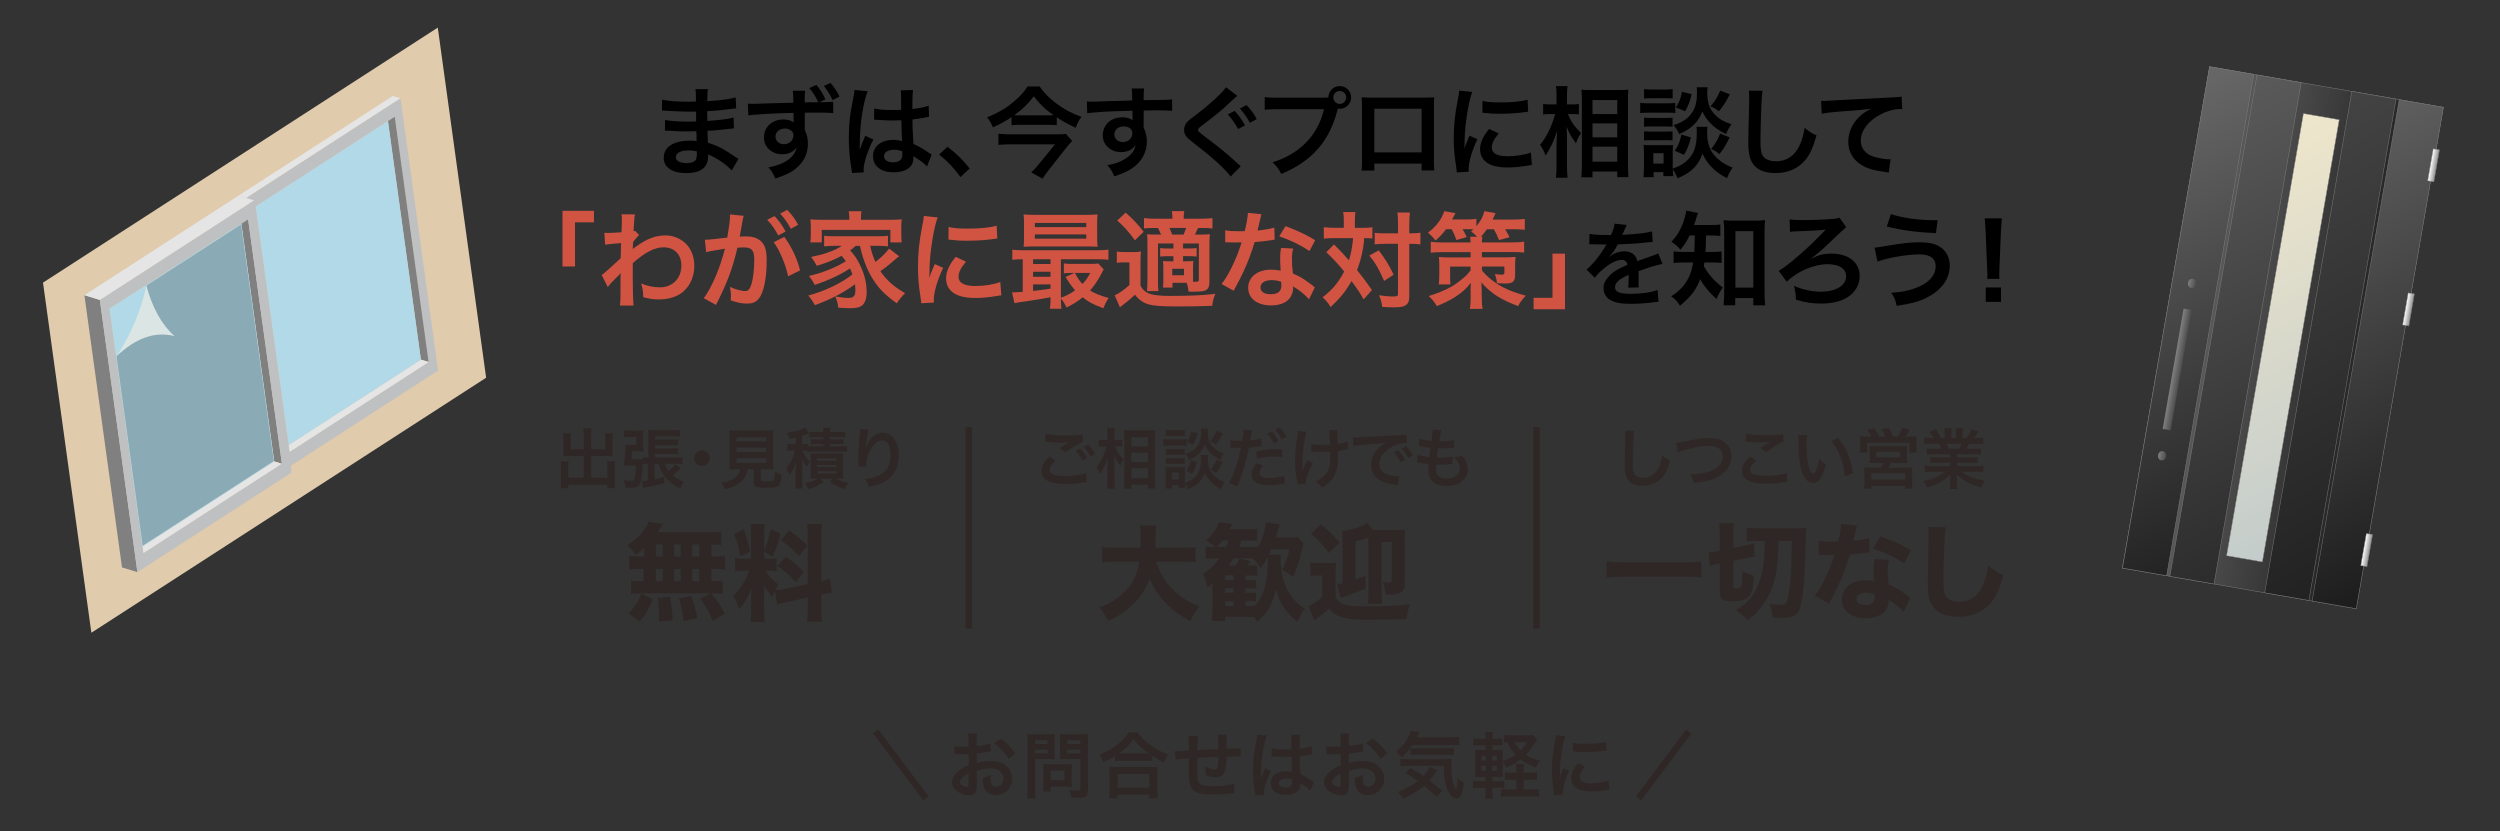 <svg xmlns="http://www.w3.org/2000/svg" xmlns:xlink="http://www.w3.org/1999/xlink" id="_&#x30EC;&#x30A4;&#x30E4;&#x30FC;_1" data-name="&#x30EC;&#x30A4;&#x30E4;&#x30FC; 1" width="761" height="253" viewBox="0 0 761 253"><rect x="0" y="0" width="761" height="253" fill="#333333" stroke="none"/><defs><linearGradient id="_&#x540D;&#x79F0;&#x672A;&#x8A2D;&#x5B9A;&#x30B0;&#x30E9;&#x30C7;&#x30FC;&#x30B7;&#x30E7;&#x30F3;_7" data-name="&#x540D;&#x79F0;&#x672A;&#x8A2D;&#x5B9A;&#x30B0;&#x30E9;&#x30C7;&#x30FC;&#x30B7;&#x30E7;&#x30F3; 7" x1="615.48" y1="604.67" x2="687.69" y2="604.67" gradientTransform="translate(43.32 -501.84)" gradientUnits="userSpaceOnUse"><stop offset="0" stop-color="#666"></stop><stop offset="1" stop-color="#1a1a1a"></stop></linearGradient><linearGradient id="_&#x540D;&#x79F0;&#x672A;&#x8A2D;&#x5B9A;&#x30B0;&#x30E9;&#x30C7;&#x30FC;&#x30B7;&#x30E7;&#x30F3;_7-2" data-name="&#x540D;&#x79F0;&#x672A;&#x8A2D;&#x5B9A;&#x30B0;&#x30E9;&#x30C7;&#x30FC;&#x30B7;&#x30E7;&#x30F3; 7" x1="584.72" y1="554.5" x2="672.09" y2="671.15" gradientTransform="translate(43.75 -506.86)" xlink:href="#_&#x540D;&#x79F0;&#x672A;&#x8A2D;&#x5B9A;&#x30B0;&#x30E9;&#x30C7;&#x30FC;&#x30B7;&#x30E7;&#x30F3;_7"></linearGradient><linearGradient id="_&#x540D;&#x79F0;&#x672A;&#x8A2D;&#x5B9A;&#x30B0;&#x30E9;&#x30C7;&#x30FC;&#x30B7;&#x30E7;&#x30F3;_7-3" data-name="&#x540D;&#x79F0;&#x672A;&#x8A2D;&#x5B9A;&#x30B0;&#x30E9;&#x30C7;&#x30FC;&#x30B7;&#x30E7;&#x30F3; 7" x1="631.83" y1="540.45" x2="723.52" y2="660.46" gradientTransform="translate(42.88 -496.82)" xlink:href="#_&#x540D;&#x79F0;&#x672A;&#x8A2D;&#x5B9A;&#x30B0;&#x30E9;&#x30C7;&#x30FC;&#x30B7;&#x30E7;&#x30F3;_7"></linearGradient><linearGradient id="_&#x540D;&#x79F0;&#x672A;&#x8A2D;&#x5B9A;&#x30B0;&#x30E9;&#x30C7;&#x30FC;&#x30B7;&#x30E7;&#x30F3;_7-4" data-name="&#x540D;&#x79F0;&#x672A;&#x8A2D;&#x5B9A;&#x30B0;&#x30E9;&#x30C7;&#x30FC;&#x30B7;&#x30E7;&#x30F3; 7" x1="577.67" y1="522.22" x2="706.83" y2="701.88" gradientTransform="translate(43.53 -504.35)" xlink:href="#_&#x540D;&#x79F0;&#x672A;&#x8A2D;&#x5B9A;&#x30B0;&#x30E9;&#x30C7;&#x30FC;&#x30B7;&#x30E7;&#x30F3;_7"></linearGradient><linearGradient id="_&#x540D;&#x79F0;&#x672A;&#x8A2D;&#x5B9A;&#x30B0;&#x30E9;&#x30C7;&#x30FC;&#x30B7;&#x30E7;&#x30F3;_10" data-name="&#x540D;&#x79F0;&#x672A;&#x8A2D;&#x5B9A;&#x30B0;&#x30E9;&#x30C7;&#x30FC;&#x30B7;&#x30E7;&#x30F3; 10" x1="591.17" y1="526.16" x2="711.04" y2="681.9" gradientTransform="translate(43.31 -501.84)" gradientUnits="userSpaceOnUse"><stop offset="0" stop-color="#fff0cb"></stop><stop offset="1" stop-color="#b4c3cb"></stop></linearGradient><linearGradient id="_&#x540D;&#x79F0;&#x672A;&#x8A2D;&#x5B9A;&#x30B0;&#x30E9;&#x30C7;&#x30FC;&#x30B7;&#x30E7;&#x30F3;_7-5" data-name="&#x540D;&#x79F0;&#x672A;&#x8A2D;&#x5B9A;&#x30B0;&#x30E9;&#x30C7;&#x30FC;&#x30B7;&#x30E7;&#x30F3; 7" x1="540.38" y1="451.27" x2="726.25" y2="677.8" gradientTransform="translate(43.1 -499.33)" xlink:href="#_&#x540D;&#x79F0;&#x672A;&#x8A2D;&#x5B9A;&#x30B0;&#x30E9;&#x30C7;&#x30FC;&#x30B7;&#x30E7;&#x30F3;_7"></linearGradient><linearGradient id="_&#x540D;&#x79F0;&#x672A;&#x8A2D;&#x5B9A;&#x30B0;&#x30E9;&#x30C7;&#x30FC;&#x30B7;&#x30E7;&#x30F3;_18" data-name="&#x540D;&#x79F0;&#x672A;&#x8A2D;&#x5B9A;&#x30B0;&#x30E9;&#x30C7;&#x30FC;&#x30B7;&#x30E7;&#x30F3; 18" x1="620.3" y1="619.71" x2="622.77" y2="619.71" gradientTransform="translate(41.18 -507.21)" gradientUnits="userSpaceOnUse"><stop offset="0" stop-color="gray"></stop><stop offset="1" stop-color="#4d4d4d"></stop></linearGradient><linearGradient id="_&#x540D;&#x79F0;&#x672A;&#x8A2D;&#x5B9A;&#x30B0;&#x30E9;&#x30C7;&#x30FC;&#x30B7;&#x30E7;&#x30F3;_18-2" data-name="&#x540D;&#x79F0;&#x672A;&#x8A2D;&#x5B9A;&#x30B0;&#x30E9;&#x30C7;&#x30FC;&#x30B7;&#x30E7;&#x30F3; 18" y1="593.07" x2="622.77" y2="593.07" gradientTransform="translate(1260.35 -535.29) rotate(90)" xlink:href="#_&#x540D;&#x79F0;&#x672A;&#x8A2D;&#x5B9A;&#x30B0;&#x30E9;&#x30C7;&#x30FC;&#x30B7;&#x30E7;&#x30F3;_18"></linearGradient><linearGradient id="_&#x540D;&#x79F0;&#x672A;&#x8A2D;&#x5B9A;&#x30B0;&#x30E9;&#x30C7;&#x30FC;&#x30B7;&#x30E7;&#x30F3;_18-3" data-name="&#x540D;&#x79F0;&#x672A;&#x8A2D;&#x5B9A;&#x30B0;&#x30E9;&#x30C7;&#x30FC;&#x30B7;&#x30E7;&#x30F3; 18" x1="620.3" y1="646.35" x2="622.77" y2="646.35" gradientTransform="translate(1304.51 -482.79) rotate(90)" xlink:href="#_&#x540D;&#x79F0;&#x672A;&#x8A2D;&#x5B9A;&#x30B0;&#x30E9;&#x30C7;&#x30FC;&#x30B7;&#x30E7;&#x30F3;_18"></linearGradient><linearGradient id="_&#x540D;&#x79F0;&#x672A;&#x8A2D;&#x5B9A;&#x30B0;&#x30E9;&#x30C7;&#x30FC;&#x30B7;&#x30E7;&#x30F3;_22" data-name="&#x540D;&#x79F0;&#x672A;&#x8A2D;&#x5B9A;&#x30B0;&#x30E9;&#x30C7;&#x30FC;&#x30B7;&#x30E7;&#x30F3; 22" x1="686.83" y1="545.11" x2="688.74" y2="545.11" gradientTransform="translate(52.98 -494.76)" gradientUnits="userSpaceOnUse"><stop offset="0" stop-color="#fff"></stop><stop offset="1" stop-color="#909090"></stop></linearGradient><linearGradient id="_&#x540D;&#x79F0;&#x672A;&#x8A2D;&#x5B9A;&#x30B0;&#x30E9;&#x30C7;&#x30FC;&#x30B7;&#x30E7;&#x30F3;_22-2" data-name="&#x540D;&#x79F0;&#x672A;&#x8A2D;&#x5B9A;&#x30B0;&#x30E9;&#x30C7;&#x30FC;&#x30B7;&#x30E7;&#x30F3; 22" x1="686.83" y1="589.64" x2="688.74" y2="589.64" gradientTransform="translate(45.35 -495.42)" xlink:href="#_&#x540D;&#x79F0;&#x672A;&#x8A2D;&#x5B9A;&#x30B0;&#x30E9;&#x30C7;&#x30FC;&#x30B7;&#x30E7;&#x30F3;_22"></linearGradient><linearGradient id="_&#x540D;&#x79F0;&#x672A;&#x8A2D;&#x5B9A;&#x30B0;&#x30E9;&#x30C7;&#x30FC;&#x30B7;&#x30E7;&#x30F3;_22-3" data-name="&#x540D;&#x79F0;&#x672A;&#x8A2D;&#x5B9A;&#x30B0;&#x30E9;&#x30C7;&#x30FC;&#x30B7;&#x30E7;&#x30F3; 22" x1="686.83" y1="663.99" x2="688.74" y2="663.99" gradientTransform="translate(32.62 -496.52)" xlink:href="#_&#x540D;&#x79F0;&#x672A;&#x8A2D;&#x5B9A;&#x30B0;&#x30E9;&#x30C7;&#x30FC;&#x30B7;&#x30E7;&#x30F3;_22"></linearGradient></defs><g><path d="M171.23,81.11v-16.93h9.57v3.49h-5.76v13.44h-3.81Z" fill="#d15443" stroke-width="0"></path><path d="M183.14,83.73c.74-.51,1.98-1.6,5.79-5.12.06-1.95.06-1.98.13-4.61q-3.87.29-4.86.48l-.22-3.62c.51.03.77.06,1.06.06.58,0,2.34-.1,4.13-.22.06-.83.1-1.25.1-2.4,0-.61.03-1.06.03-1.34v-.32c0-.51-.03-.77-.13-1.41l4.13.03c-.19.83-.19.86-.32,3.07q-.03.61-.1,1.5v.58c.22-.06.29-.06.45-.16l1.22,1.31c-.45.38-.67.64-1.82,2.08-.06,1.38-.1,2.08-.13,2.18l.06-.03c.13-.13.35-.32.77-.61,3.49-2.53,6.08-3.52,9.22-3.52,2.3,0,4.64.99,6.24,2.62,1.6,1.66,2.46,4,2.46,6.59,0,4.03-1.92,7.42-5.09,9.06-1.63.8-3.52,1.22-5.7,1.22-1.63,0-3.14-.22-4.77-.7,0-1.7-.1-2.4-.61-4.16,1.79.77,3.78,1.18,5.7,1.18,3.84,0,6.53-2.72,6.53-6.62,0-3.42-2.11-5.57-5.47-5.57-2.66,0-5.79,1.63-9.31,4.83l-.03,3.33c0,4.58.1,8.16.26,9.57h-4.16c.16-.96.19-1.89.19-5.12v-2.85c0-.9,0-1.25.06-1.89h-.06c-.22.32-.45.58-1.41,1.5-1.15,1.12-2.05,2.11-2.46,2.75l-1.86-3.68Z" fill="#d15443" stroke-width="0"></path><path d="M226.05,67.09c-.16.93-.38,2.24-.7,3.97q-.1.54-.19.96c.96-.03,1.41-.06,1.98-.06,2.11,0,3.68.58,4.74,1.7,1.09,1.22,1.5,2.75,1.5,5.66,0,5.5-.93,9.89-2.46,11.65-.9,1.06-1.86,1.44-3.55,1.44-1.47,0-2.78-.26-4.93-.96.03-.61.06-1.09.06-1.41,0-.83-.06-1.47-.32-2.72,1.73.77,3.55,1.28,4.67,1.28.93,0,1.44-.61,1.92-2.18.51-1.66.83-4.58.83-7.3,0-2.94-.74-3.81-3.2-3.81-.67,0-1.18.03-1.92.1-1.57,6.56-3.01,10.43-6.53,17.41l-3.71-2.05c2.46-3.36,4.93-9.12,6.43-15.07q-.48.06-1.5.26l-2.91.48c-.51.1-.86.19-1.31.32l-.38-3.78c1.44-.03,3.1-.19,6.82-.67.61-3.55.83-5.38.83-6.46v-.58l4.16.42c-.1.26-.19.67-.26.99l-.06.42ZM235.78,65.78c1.41,1.5,2.27,2.72,3.36,4.7l-2.24,1.18c-1.06-1.95-1.95-3.23-3.36-4.77l2.24-1.12ZM238.75,72.12c2.21,3.04,3.87,6.5,4.8,10.18l-3.65,1.82c-.64-3.36-2.62-8.06-4.38-10.4l3.23-1.6ZM240.74,69.65c-.96-1.76-2.02-3.26-3.26-4.64l2.14-1.12c1.44,1.47,2.34,2.69,3.33,4.51l-2.21,1.25Z" fill="#d15443" stroke-width="0"></path><path d="M260.51,74.81c-.67.61-.99.86-1.73,1.41,1.28,1.41,1.95,2.37,2.82,4.06,1.47,2.91,2.21,5.7,2.21,8.51,0,2.11-.48,3.49-1.47,4.26-.7.54-1.76.77-3.65.77-.86,0-2.18-.06-3.52-.16-.19-1.54-.38-2.21-.93-3.42,1.6.29,2.94.45,4.06.45,1.54,0,2.08-.61,2.08-2.34,0-.64-.06-1.22-.13-1.82-3.52,2.59-6.91,4.38-12.19,6.37-.74-1.31-1.18-1.98-2.02-2.94,5.02-1.34,10.08-3.74,13.44-6.43-.26-.74-.42-1.09-.74-1.82-2.78,1.86-6.75,3.71-10.72,5.02-.58-1.09-1.02-1.79-1.79-2.72,4.32-1.02,8.19-2.59,11.23-4.48-.48-.7-.74-1.02-1.28-1.66-2.18,1.18-4.35,2.08-7.58,3.04-.54-1.06-.83-1.54-1.7-2.69,2.85-.61,3.62-.8,5.25-1.41,1.76-.61,2.94-1.18,4.1-1.98h-2.24c-1.18,0-2.14.06-3.14.16v-3.23c.83.13,1.5.16,3.14.16h13.12c1.82,0,2.4-.03,3.17-.16v3.23c-1.02-.1-1.98-.16-3.17-.16h-2.24c.32,1.66.8,3.1,1.57,4.9,1.73-1.28,2.88-2.4,4.19-4.06l3.04,2.34c-.74.58-.99.77-1.82,1.5-1.7,1.47-2.37,1.98-3.87,3.04,1.82,2.72,4.13,4.77,7.52,6.69-.83.8-1.54,1.63-2.56,3.1-2.91-2.18-4.13-3.26-5.54-4.96-2.69-3.3-4.51-7.36-5.66-12.54h-1.25ZM258.53,66.23c0-.74-.06-1.28-.19-1.92h3.9c-.13.64-.16,1.12-.16,1.89v.7h8.86c1.54,0,2.56-.03,3.55-.13-.1.67-.13,1.22-.13,2.24v2.5c0,.96.03,1.57.13,2.27h-3.46v-3.81h-20.89v3.81h-3.49c.1-.7.16-1.28.16-2.27v-2.5c0-.93-.06-1.57-.13-2.24.96.1,1.95.13,3.52.13h8.32v-.67Z" fill="#d15443" stroke-width="0"></path><path d="M280.42,92.31c-.03-.58-.06-.77-.16-1.5-.61-3.87-.83-6.34-.83-9.57,0-4.13.38-7.78,1.31-12.51.35-1.79.42-2.11.48-2.98l4.22.45c-.77,1.89-1.5,5.47-2.02,9.57-.32,2.4-.45,4.29-.48,7.07,0,.7-.03.96-.06,1.76.35-1.12.42-1.34,1.66-4.22l2.56,1.15c-1.76,3.71-2.85,7.42-2.85,9.7,0,.19,0,.45.03.86l-3.87.22ZM294.05,79.67c-1.6,1.86-2.27,3.23-2.27,4.61,0,1.82,1.76,2.78,5.09,2.78,2.82,0,5.6-.45,7.62-1.22l.32,4.06c-.45.03-.58.06-1.31.19-2.56.42-4.51.61-6.62.61-3.97,0-6.53-.9-7.94-2.78-.61-.8-.96-1.98-.96-3.14,0-2.08.96-4.22,2.94-6.59l3.14,1.47ZM288.77,69.08c1.44.38,3.14.51,5.92.51,3.55,0,6.59-.29,8.7-.86l.19,3.87c-.26.03-.74.1-2.27.29-2.05.26-4.48.38-6.85.38s-2.37,0-5.76-.35l.06-3.84Z" fill="#d15443" stroke-width="0"></path><path d="M319.78,90.48q-3.04.58-6.5,1.09c-2.56.35-3.68.54-4.48.7l-.74-3.3c.22.03.35.03.51.03.51,0,1.41-.06,2.75-.16v-9.92c-1.41,0-2.21.03-3.17.16v-3.1c.86.16,1.7.19,3.3.19h22.62c1.63,0,2.43-.03,3.33-.19v3.1c-1.02-.13-1.79-.16-3.36-.16h-11.1v11.71c1.66-.61,3.1-1.34,4.32-2.27-1.12-1.28-1.76-2.18-2.91-4.06l2.72-1.22h-.83c-1.02,0-1.6.03-2.4.13v-3.01c.74.1,1.38.13,2.69.13h5.38c1.09,0,1.89-.03,2.4-.13l1.66,1.82c-.22.32-.29.45-.51.93-1.06,2.11-2.34,4.03-3.65,5.47,1.44.93,3.2,1.63,5.66,2.27-.64.96-1.15,1.95-1.63,3.14-3.39-1.31-4.29-1.79-6.27-3.33-1.6,1.31-2.88,2.11-4.96,3.1-.42-1.02-.96-1.95-1.66-2.69,0,1.31.03,2.24.16,3.07h-3.52c.13-.77.19-1.63.19-3.23v-.29ZM333.98,72.34c0,1.25.03,2.02.13,2.78-.74-.06-1.89-.1-2.98-.1h-16.25c-1.44,0-2.3.03-3.3.1.1-.8.13-1.6.13-2.75v-4.32c0-1.18-.03-1.98-.13-2.78,1.06.1,1.92.13,3.39.13h15.74c1.47,0,2.3-.03,3.39-.13-.1.77-.13,1.54-.13,2.78v4.29ZM319.78,78.93h-5.31v1.44h5.31v-1.44ZM319.78,82.71h-5.31v1.54h5.31v-1.54ZM319.78,86.58h-5.31v1.98c1.57-.16,2.3-.26,5.31-.7v-1.28ZM315.01,69.14h15.65v-1.28h-15.65v1.28ZM315.01,72.66h15.65v-1.31h-15.65v1.31ZM327.23,83.09c.86,1.63,1.31,2.34,2.27,3.36.99-1.02,1.54-1.82,2.37-3.36h-4.64Z" fill="#d15443" stroke-width="0"></path><path d="M339.97,76.57c.8.13,1.31.16,2.56.16h2.34c.96,0,1.66-.03,2.43-.16-.1.99-.13,1.79-.13,3.49v6.91c.48.86.83,1.28,1.38,1.7.67.48,1.38.8,2.08.96,1.44.29,3.1.45,5.18.45,6.43,0,10.59-.19,14.14-.64-.61,1.54-.7,1.89-.96,3.65-3.17.13-6.69.19-10.21.19-5.41,0-7.52-.16-9.25-.67-1.6-.48-2.85-1.34-4.06-2.91-1.31,1.28-2.66,2.4-4.58,3.84l-1.57-3.65c1.18-.48,2.82-1.63,4.48-3.14v-6.88h-1.7c-.86,0-1.38.03-2.14.16v-3.46ZM342.66,64.73c2.37,2.14,3.55,3.36,5.47,5.82l-2.66,2.59c-1.92-2.62-3.3-4.16-5.38-6.02l2.56-2.4ZM356.9,86.07v1.47h-2.88c.06-.67.1-1.22.1-2.11v-3.87c0-.99-.03-1.41-.1-2.11.54.06,1.06.1,2.24.1h.93v-1.57h-1.41c-1.06,0-1.76.03-2.62.13v-2.59c.8.1,1.54.13,2.62.13h1.41v-1.54h-4.7v10.88c0,1.47.03,3.01.13,3.62h-3.46c.06-.86.13-2.27.13-3.62v-10.34c0-1.66-.03-2.3-.1-3.33.93.06,1.7.1,3.33.1h.9c-.32-.77-.58-1.34-.93-2.02h-.96c-1.7,0-2.34.03-3.3.13v-3.14c.93.13,1.86.19,3.36.19h5.31c-.03-1.12-.06-1.54-.19-2.3h3.78c-.13.77-.16,1.15-.19,2.3h5.47c1.5,0,2.4-.06,3.3-.19v3.17c-.9-.13-1.76-.16-3.1-.16h-1.28q-.32.77-.96,2.02h1.41c1.44,0,2.21-.03,3.14-.13-.1.96-.13,1.73-.13,3.42v10.98c0,1.73-.42,2.46-1.54,2.82-.58.19-1.79.29-3.62.29-.19,0-.61,0-1.18-.03-.16-1.25-.26-1.57-.58-2.69h-4.32ZM360.29,71.41c.22-.51.48-1.15.8-2.02h-5.12q.38.77.86,2.02h3.46ZM356.83,83.8h3.58v-1.98h-3.58v1.98ZM363.17,84.37v1.41h.54c1.02,0,1.22-.1,1.22-.67v-11.01h-4.8v1.54h1.47c1.09,0,1.86-.03,2.66-.13v2.59c-.9-.1-1.57-.13-2.66-.13h-1.47v1.57h.99c.96,0,1.54-.03,2.14-.1-.06.61-.1,1.25-.1,2.14v2.78Z" fill="#d15443" stroke-width="0"></path><path d="M383.97,65.21q-.19.61-.51,2.14c-.16.77-.32,1.41-.67,2.82,2.21-.22,3.87-.51,5.12-.9l.1,3.68c-.35.03-.42.03-1.02.16-1.15.19-3.1.42-5.09.58-.93,3.2-2.08,6.24-3.52,9.28-.74,1.57-1.02,2.14-2.24,4.38q-.42.77-.61,1.15l-3.68-2.05c1.12-1.47,2.02-2.91,3.1-5.12,1.25-2.56,1.79-3.87,3.01-7.55-1.44.03-1.63.03-2.02.03-.42,0-.61,0-1.28-.03l-1.7-.03v-3.65c1.15.22,2.37.29,4.32.29.38,0,.93,0,1.63-.03.54-2.27.9-4.19.96-5.57l4.1.42ZM398.46,91.12c-1.15-1.38-3.01-2.88-4.9-3.97.03.29.06.51.06.64,0,1.18-.54,2.56-1.38,3.39-1.12,1.15-3.04,1.79-5.31,1.79-4.22,0-6.98-2.11-6.98-5.38s2.85-5.5,6.91-5.5c.96,0,1.63.06,2.98.29-.1-1.47-.16-2.72-.16-3.68,0-1.25.06-2.18.26-3.23l3.71.19c-.32,1.18-.38,1.92-.38,3.23s.06,2.56.29,4.38c2.3,1.02,2.62,1.18,5.06,2.94.48.32.61.45,1.12.86q.26.26.48.45l-1.76,3.58ZM387.11,85.27c-2.08,0-3.42.86-3.42,2.21s1.15,2.08,3.14,2.08c2.18,0,3.23-.9,3.23-2.69,0-.32-.06-1.09-.06-1.09-1.12-.38-1.89-.51-2.88-.51ZM398.62,76.41c-2.78-1.86-5.63-3.23-9.22-4.48l1.92-3.1c3.78,1.44,6.18,2.56,9.02,4.29l-1.73,3.3Z" fill="#d15443" stroke-width="0"></path><path d="M409.06,67.57c0-1.44-.03-2.14-.19-3.01h3.71c-.1.86-.16,1.73-.16,3.01v1.79h2.27c1.34,0,2.11-.03,3.07-.19v3.42c-.77-.06-1.18-.1-2.5-.1-.22,3.33-.96,6.56-2.18,9.7,2.02,2.56,2.27,2.91,4.54,6.11l-2.53,2.82c-1.34-2.3-1.82-3.04-3.68-5.54-1.79,3.1-3.42,5.12-6.37,7.9-.86-1.41-1.38-2.02-2.43-2.98,2.94-2.27,4.83-4.54,6.56-7.84-1.47-1.86-3.23-3.78-5.44-5.89l2.34-2.37q.64.64,2.53,2.59c.26.26.8.86,2.02,2.27.64-2.08,1.09-4.48,1.25-6.78h-5.92c-1.18,0-2.08.03-2.98.16v-3.49c.96.13,1.92.19,3.17.19h2.91v-1.79ZM419.71,76.21c2.14,2.91,3.04,4.38,4.51,7.39l-2.91,1.92c-1.5-3.52-2.56-5.38-4.48-7.74l2.88-1.57ZM421.5,74.23c-1.38,0-2.14.03-3.04.16v-3.52c.86.13,1.63.16,3.04.16h4.06v-2.53c0-1.89-.06-2.91-.22-3.81h3.84c-.13.99-.19,2.08-.19,3.81v2.53h.38c1.34,0,2.21-.06,3.01-.19v3.58q-.26-.03-.74-.1c-.32-.06-1.38-.1-2.24-.1h-.42v15.46c0,1.66-.1,2.21-.58,2.78-.61.77-1.76,1.09-3.87,1.09-1.31,0-2.5-.03-3.78-.13-.22-1.6-.45-2.4-.99-3.55,1.15.19,3.07.38,3.87.38,1.73,0,1.92-.1,1.92-.77v-15.26h-4.06Z" fill="#d15443" stroke-width="0"></path><path d="M440.19,69.75c-1.06,1.44-1.82,2.24-3.23,3.46-.67-.9-1.34-1.6-2.27-2.4,2.46-1.82,4.22-4.16,4.93-6.53l3.42.61c-.13.22-.45.86-1.02,1.92h4.29c1.25,0,2.21-.06,3.1-.19v2.24c1.28-1.54,2.02-2.88,2.43-4.58l3.42.61q-.64,1.34-.93,1.95h6.3c1.44,0,2.53-.06,3.52-.19v3.3c-.99-.13-1.92-.16-3.36-.16h-2.62c.48.77.9,1.54,1.34,2.43l-3.23.86c-.42-1.18-.8-1.95-1.54-3.3h-2.11c-.7.99-1.18,1.6-1.86,2.27h.48c-.1.54-.13.8-.16,1.73h9.44c1.63,0,2.46-.06,3.42-.22v3.33c-.96-.13-1.86-.16-3.42-.16h-9.44v1.6h7.26c1.6-.03,2.59-.06,2.98-.13-.1.7-.13,1.54-.13,2.66v3.01c0,1.06-.32,1.76-.93,2.08-.45.26-1.18.35-2.37.35-.58,0-1.34-.03-2.24-.1-.06-.99-.19-1.57-.64-2.78.64.1,1.54.19,2.02.19.67,0,.9-.13.9-.61v-1.86h-6.85v1.15c1.47,1.89,3.84,3.78,6.3,5.09,1.86.99,4.22,1.86,7.04,2.62-1.15,1.28-1.82,2.14-2.3,3.17-2.3-.83-4.64-1.92-6.24-2.94-1.02-.61-1.76-1.18-2.91-2.18-.96-.83-1.28-1.15-2.02-2.14.03,1.06.06,1.47.06,2.34l.03,2.43c.03,1.86.06,2.27.26,3.33h-3.9c.16-.96.26-1.92.26-3.01v-.35l-.03-2.34c0-.42.03-1.41.1-2.24-1.31,1.73-2.85,3.1-4.99,4.45-1.6.99-3.52,1.92-5.38,2.66-.83-1.38-1.09-1.7-2.46-3.07,2.27-.67,4.86-1.73,6.72-2.75,1.22-.7,2.43-1.54,3.68-2.62,1.06-.86,1.47-1.31,2.34-2.43v-1.15h-6.24v2.82c0,1.22.03,1.98.13,2.59h-3.58c.1-.83.16-1.73.16-2.94v-2.82c0-.99-.03-1.79-.13-2.59.77.1,1.7.13,2.78.13h6.88v-1.6h-8.74c-1.31,0-2.4.06-3.39.16v-3.33c1.02.16,1.95.22,3.39.22h8.74c-.03-.86-.06-1.18-.16-1.73h2.14c-.58-.64-1.06-1.06-1.82-1.63.35-.29.45-.38.7-.61-.64-.06-.99-.06-1.44-.06h-1.86c.54.93.74,1.31,1.28,2.4l-3.14.9c-.58-1.5-.86-2.21-1.44-3.3h-1.73Z" fill="#d15443" stroke-width="0"></path><path d="M476.39,77.21v16.93h-9.57v-3.49h5.76v-13.44h3.81Z" fill="#d15443" stroke-width="0"></path><path d="M483.87,71.19c1.15.25,2.94.36,6.5.36.76-1.68,1.01-2.52,1.12-3.47l3.67.39q-.17.28-1.12,2.52c-.14.31-.2.39-.25.5q.22-.03,1.76-.11c3.25-.2,5.8-.5,7.34-.95l.2,3.19q-.78.06-2.21.22c-2.04.25-5.6.48-8.43.56-.81,1.6-1.6,2.72-2.58,3.72l.03.06q.2-.14.56-.42c1.04-.78,2.52-1.26,3.95-1.26,2.18,0,3.56,1.04,4,2.97,2.16-.78,3.58-1.29,4.28-1.51,1.51-.53,1.62-.56,2.07-.84l1.32,3.22c-.78.11-1.62.34-3.11.76-.39.11-1.79.59-4.2,1.43v.31q.03.73.03,1.12v1.12c-.03.48-.03.73-.03.92,0,.62.03,1.01.08,1.48l-3.25.08c.11-.5.17-1.93.17-3.25v-.67c-1.37.64-2.1,1.04-2.69,1.46-.98.73-1.46,1.48-1.46,2.3,0,1.46,1.34,2.04,4.73,2.04s6.24-.42,8.23-1.18l.28,3.61c-.48,0-.62.03-1.29.11-2.02.31-4.7.5-7.17.5-2.97,0-4.82-.34-6.24-1.18-1.29-.73-2.04-2.07-2.04-3.61,0-1.15.34-2.04,1.23-3.11,1.26-1.57,2.86-2.63,6.02-3.95-.14-1.04-.7-1.51-1.71-1.51-1.62,0-3.58.98-5.74,2.88-1.18.98-1.82,1.68-2.44,2.55l-2.55-2.52c.73-.56,1.54-1.34,2.52-2.49,1.09-1.29,2.8-3.72,3.36-4.79q.11-.22.22-.36c-.11,0-.48.03-.48.03-.45,0-2.91-.06-3.53-.06q-.53-.03-.78-.03c-.08,0-.25,0-.45.03l.06-3.19Z" fill="#000" stroke-width="0"></path><path d="M514.31,71.67c-.9,1.82-1.5,2.78-2.78,4.35-.83-.99-1.54-1.63-2.75-2.43,2.05-2.18,3.2-4.29,4.1-7.49.26-.83.35-1.38.38-1.98l3.62.7c-.16.42-.26.7-.54,1.66-.19.67-.38,1.22-.67,2.02h4.83c1.5,0,2.27-.03,3.17-.16v3.49c-.93-.1-1.95-.16-3.17-.16h-1.18q-.06,3.39-.19,5.02h1.92c1.38,0,2.11-.03,3.01-.16v3.52c-.86-.13-1.73-.16-3.1-.16h-2.14c-.06.45-.1.61-.19,1.09.74,1.31.99,1.7,1.66,2.53,1.25,1.6,2.21,2.53,4.16,4.03-.83,1.06-1.34,1.98-1.95,3.49-2.3-2.11-3.9-4.03-4.96-6.05-1.25,3.26-2.75,5.25-6.18,8.1-.7-1.28-1.34-1.95-2.66-2.88,2.53-1.57,4.19-3.39,5.38-5.79.61-1.31.99-2.66,1.31-4.51h-2.46c-1.7,0-2.56.03-3.49.19v-3.58c.93.16,1.73.19,3.58.19h2.72c.06-.99.13-2.69.16-5.02h-1.57ZM528.2,92.92h-3.55c.1-1.02.19-2.4.19-3.68v-18.85c0-1.28-.06-2.34-.19-3.39.93.13,1.57.16,2.94.16h6.72c1.28,0,2.05-.03,2.98-.16-.13,1.02-.16,1.92-.16,3.39v18.53c0,1.47.06,2.85.19,4.03h-3.62v-2.21h-5.5v2.18ZM528.26,87.54h5.44v-17.18h-5.44v17.18Z" fill="#000" stroke-width="0"></path><path d="M551.69,78.58c1.92-.99,3.52-1.38,5.86-1.38,5.18,0,8.54,2.69,8.54,6.82,0,2.66-1.34,4.96-3.74,6.5-1.95,1.22-4.77,1.89-7.97,1.89-2.66,0-4.93-.35-7.71-1.18-.03-1.63-.13-2.37-.58-4.22,2.5,1.12,5.63,1.79,8.13,1.79,4.64,0,7.74-1.89,7.74-4.7,0-2.3-2.11-3.68-5.66-3.68-4.13,0-9.31,2.24-12.42,5.34l-2.46-3.33c1.02-.54,2.4-1.54,4.19-3.01,3.68-3.07,6.05-5.28,9.54-8.9q.13-.16.32-.35c.1-.06.13-.13.26-.26l-.03-.03c-.13,0-.16,0-.26.03-1.28.19-5.18.42-7.94.48-1.31.03-2.05.1-2.62.19l-.13-3.81c.99.16,1.92.22,4.35.22,3.1,0,6.66-.16,9.09-.38,1.02-.1,1.25-.13,1.76-.35l2.05,2.91q-.64.42-5.54,5.12c-1.82,1.76-3.33,3.04-5.12,4.38l.1.03.26-.13Z" fill="#000" stroke-width="0"></path><path d="M570.6,75.38q.83-.03,3.71-.54c4.54-.8,7.33-1.09,10.05-1.09s4.58.42,6.05,1.31c1.98,1.18,3.1,3.33,3.1,5.86,0,3.65-2.21,6.98-6.08,9.18-2.62,1.5-4.86,2.18-10.08,3.01-.32-1.7-.67-2.5-1.66-4,3.71-.16,7.17-1.06,9.63-2.43,2.53-1.41,3.9-3.42,3.9-5.63,0-2.4-1.7-3.62-5.02-3.62-3.62,0-10.02,1.12-12.67,2.21l-.93-4.26ZM575.59,65.17c3.55,1.18,8.29,1.86,13.34,1.86h.9l-.54,3.94c-5.82-.26-10.24-.83-14.94-2.02l1.25-3.78Z" fill="#000" stroke-width="0"></path><path d="M604.91,84.89c.03-.67.06-.99.06-1.38q0-.35-.1-2.27l-.45-10.88c-.06-1.41-.16-3.01-.29-3.9h5.25c-.1.86-.22,2.53-.29,3.9l-.45,10.88q-.06,1.86-.06,2.3c0,.38,0,.7.06,1.34h-3.74ZM604.46,91.89v-4.38h4.64v4.38h-4.64Z" fill="#000" stroke-width="0"></path></g><g><path d="M222.74,51.88c-1.32-1.47-3.39-3-5.55-4.11-.66-.36-.9-.45-1.62-.75v.33c0,1.89-.54,3.18-1.68,4.05-1.14.87-2.76,1.29-4.95,1.29-4.38,0-6.9-1.71-6.9-4.68,0-3.27,2.97-5.19,8.01-5.19.72,0,1.23.03,2.01.12q0-.36-.03-.72v-.66q-.03-.42-.06-1.62c-1.44.03-2.37.06-3,.06-1.83,0-2.94-.03-5.43-.21-.39-.03-.69-.03-1.14-.03l.06-3.24c1.29.3,4.14.51,6.99.51.6,0,1.62-.03,2.46-.06,0-.27,0-1.29-.03-3-.96.03-1.44.03-1.89.03-1.47,0-5.34-.15-7.35-.3-.33-.03-.57-.03-.66-.03h-.48l.03-3.33c1.53.39,4.62.63,8.07.63.48,0,1.5-.03,2.25-.06-.03-3-.03-3.03-.15-3.78h3.81c-.15.81-.18,1.2-.21,3.66,4.08-.24,6.69-.57,8.64-1.14l.15,3.33q-.66.03-2.37.27c-2.64.36-3.81.45-6.45.6.03.75.03,1.11.06,2.97q1.5-.09,4.26-.39c1.89-.24,2.37-.3,3.72-.66l.09,3.3c-.51.03-1.26.12-1.95.21-.45.06-1.8.21-4.05.42-.42.03-.87.06-2.04.12q.09,2.91.12,3.63c2.64.78,4.98,1.95,8.22,4.23.51.33.66.45,1.08.69l-2.04,3.51ZM209.63,45.79c-2.43,0-3.9.78-3.9,2.07,0,1.11,1.29,1.8,3.42,1.8,1.26,0,2.19-.36,2.61-.96.24-.39.36-1.02.36-1.92v-.72c-.99-.21-1.59-.27-2.49-.27Z" fill="#000" stroke-width="0"></path><path d="M245.09,27.61c-.12.87-.12,1.11-.15,3.54,1.32,0,2.7,0,4.14-.03-.81-1.71-1.56-2.94-2.73-4.32l2.16-.96c1.14,1.38,1.95,2.67,2.76,4.41l-1.89.87c.63-.03.69-.03,1.35-.03,1.62-.03,2.07-.03,2.88-.12l.03,3.45c-1.08-.09-2.7-.15-5.01-.15q-.57,0-3.66.03v5.25c.66,1.38.96,2.61.96,4.23,0,3.3-1.56,6.12-4.47,8.13-1.26.84-2.64,1.47-5.43,2.43-.81-1.77-1.2-2.37-2.13-3.39,4.89-.84,8.1-3.12,8.58-6.12-.87,1.38-2.43,2.13-4.41,2.13-1.38,0-2.43-.33-3.45-1.08-1.41-1.02-2.07-2.34-2.07-4.05,0-3.18,2.49-5.46,5.94-5.46,1.32,0,2.43.33,3.12.9-.03-.09-.03-.15-.03-.18v-.18c-.03-.81-.03-1.65-.03-2.55-3.63.09-6.18.18-7.65.27-5.04.33-5.28.36-6.12.51l-.12-3.6c.66.06.93.06,1.47.06.75,0,1.23,0,5.1-.15,1.44-.03,3.87-.09,7.26-.18l-.03-1.89c-.03-.93-.03-1.14-.15-1.77h3.78ZM236.06,41.56c0,1.35,1.08,2.34,2.55,2.34,1.65,0,2.91-1.14,2.91-2.7,0-.57-.18-1.02-.57-1.35-.51-.45-1.23-.72-1.95-.72-1.71,0-2.94,1.02-2.94,2.43ZM253.46,30.46c-.87-1.8-1.65-3.03-2.67-4.29l2.01-.93c1.14,1.32,1.98,2.58,2.76,4.14l-2.1,1.08Z" fill="#000" stroke-width="0"></path><path d="M259.34,52.66c-.03-.3-.03-.48-.15-1.17-.57-3.51-.81-6.39-.81-9.54,0-2.7.18-5.34.57-7.95q.15-.9.81-4.29c.21-1.05.33-1.92.33-2.22v-.12l4.05.42c-1.23,2.61-2.37,9.84-2.4,15.06q-.03,1.08-.03,1.56v.48c0,.24,0,.3-.03.63h.03q.15-.33.36-.87c.06-.21.21-.54.36-1.02q.27-.63.57-1.35c.06-.09.09-.18.36-.93l2.49,1.11c-1.77,3.48-2.97,7.2-2.97,9.18,0,.21,0,.24.06.81l-3.6.21ZM266.12,33.01c1.41.36,2.97.48,5.43.48,1.05,0,1.71,0,2.76-.06,0-1.77-.03-3.27-.03-4.5,0-.66-.03-1.11-.09-1.44l3.75-.09c-.15.84-.21,2.28-.21,4.41v1.38c1.56-.18,2.88-.42,4.05-.72q.18-.06.66-.24l.24-.06.12,3.39c-.3.03-.33.03-.87.15-1.02.21-2.58.48-4.17.66v.66c0,1.68,0,1.74.3,6.78,2.16,1.02,2.91,1.44,4.71,2.73.39.27.54.36.84.51l-1.44,3.63c-.51-.6-1.41-1.38-2.25-1.92-1.02-.66-1.71-1.11-1.89-1.23v.42c0,.66-.09,1.26-.24,1.68-.69,1.77-2.79,2.82-5.7,2.82-3.93,0-6.33-1.86-6.33-4.92s2.55-4.95,6.18-4.95c1.11,0,1.86.12,2.67.42-.09-.75-.12-2.22-.24-6.39-1.2.03-1.92.06-2.7.06-1.11,0-2.31-.03-3.72-.15-.42,0-.75-.03-.9-.03-.27-.03-.45-.03-.51-.03-.15-.03-.24-.03-.3-.03-.03,0-.09,0-.18.03l.06-3.45ZM272.21,45.58c-1.92,0-3.12.75-3.12,1.98,0,1.11,1.08,1.86,2.76,1.86,1.11,0,1.98-.33,2.43-.93.27-.36.39-.81.39-1.62v-.81c-.99-.36-1.56-.48-2.46-.48Z" fill="#000" stroke-width="0"></path><path d="M288.41,44.68c2.76,2.1,4.44,3.75,6.75,6.6l-2.79,2.61c-2.19-2.97-3.9-4.77-6.51-6.84l2.55-2.37Z" fill="#000" stroke-width="0"></path><path d="M321.68,38.11c-.84-.09-1.8-.12-2.94-.12h-8.07c-1.17,0-1.92.03-2.76.12v-2.43c-1.77,1.17-3.39,2.04-5.67,3.09-.54-1.32-.99-2.1-1.77-3.06,3.15-1.26,5.58-2.64,7.74-4.44,2.28-1.89,3.75-3.48,4.53-4.95h3.72c1.32,1.92,3.03,3.66,5.19,5.25,2.43,1.8,4.62,2.97,7.56,3.99-.87,1.14-1.11,1.62-1.77,3.33-2.4-1.11-3.63-1.8-5.76-3.18v2.4ZM326.36,42.88c-.3.3-.96,1.05-1.32,1.5l-5.79,7.35c-.75.99-1.26,1.71-1.89,2.67l-3.45-1.92c.78-.72,1.5-1.47,2.31-2.49l4.92-6.06h-13.5c-1.23,0-2.46.06-3.72.18v-3.39c1.23.12,2.37.18,3.75.18h13.68c1.71,0,2.52-.03,3.09-.15l1.92,2.13ZM318.95,35.11c.75,0,1.32,0,1.77-.03-2.64-1.86-4.14-3.3-6.03-5.76-1.89,2.43-3.42,3.9-5.91,5.73.63.06.96.06,1.74.06h8.43Z" fill="#000" stroke-width="0"></path><path d="M348.11,38.17c0,.12.03.36.03.72.66,1.38.96,2.61.96,4.23,0,3.27-1.56,6.09-4.47,8.1-1.26.87-2.64,1.5-5.43,2.46-.84-1.86-1.14-2.31-2.13-3.39,2.46-.48,3.69-.9,5.1-1.74,2.04-1.17,3.24-2.7,3.48-4.38-.87,1.38-2.43,2.13-4.41,2.13-1.38,0-2.46-.33-3.48-1.08-1.41-1.02-2.07-2.34-2.07-4.05,0-3.18,2.49-5.46,5.97-5.46,1.29,0,2.43.33,3.12.9q-.03-.15-.03-.36c-.03-.06-.03-1.74-.03-2.55-4.29.12-7.11.21-8.43.3q-4.53.33-5.34.45l-.12-3.57c.66.06.93.06,1.47.06.75,0,1.23,0,5.1-.15,1.95-.06,2.25-.06,4.71-.12q.99-.03,2.55-.09-.03-2.85-.18-3.63l3.78-.03c-.12.93-.12.99-.15,3.57,5.22-.03,7.56-.09,8.67-.21l.03,3.45c-1.11-.09-2.55-.15-5.04-.15-.72,0-1.26,0-3.63.06v1.95l-.03,2.58ZM341.99,38.47c-1.53,0-2.79,1.08-2.79,2.4s1.05,2.37,2.55,2.37c1.71,0,2.94-1.14,2.94-2.7,0-1.26-1.05-2.07-2.7-2.07Z" fill="#000" stroke-width="0"></path><path d="M376.64,29.2c-.72.54-.84.66-4.56,4.11-1.35,1.17-4.02,3.27-6.27,4.95-.93.69-1.14.96-1.14,1.29,0,.45.06.48,2.7,2.49,4.5,3.39,5.85,4.53,9.45,7.8.33.33.48.45.87.75l-3.09,3.15c-1.71-2.37-5.73-6-11.64-10.5-1.98-1.56-2.52-2.34-2.52-3.72,0-.9.33-1.74.99-2.46.39-.39.42-.45,2.64-2.13,4.11-3.09,8.1-6.75,9.12-8.37l3.45,2.64ZM375.83,33.76c1.29,1.41,2.13,2.55,3.15,4.41l-2.1,1.11c-1.02-1.83-1.86-3.03-3.15-4.47l2.1-1.05ZM380.48,37.39c-.9-1.65-1.89-3.06-3.06-4.35l2.01-1.05c1.35,1.38,2.19,2.52,3.12,4.23l-2.07,1.17Z" fill="#000" stroke-width="0"></path><path d="M402.59,29.74c.9,0,1.26-.03,1.77-.06.03-1.95,1.53-3.48,3.45-3.48s3.48,1.56,3.48,3.45-1.56,3.48-3.48,3.48c-.18,0-.36-.03-.57-.06-2.43,9.81-7.74,15.93-17.22,19.89-.78-1.56-1.29-2.25-2.64-3.57,8.31-2.58,13.74-8.16,15.66-16.14h-14.28c-2.22,0-2.79.03-3.78.18v-3.9c1.08.18,1.8.21,3.84.21h13.77ZM405.86,29.65c0,1.08.87,1.98,1.95,1.98s1.98-.9,1.98-1.98-.87-1.95-1.98-1.95-1.95.87-1.95,1.95Z" fill="#000" stroke-width="0"></path><path d="M418.34,49.81v2.1h-3.87c.09-.72.12-1.44.12-2.58v-17.19c0-1.14-.03-1.71-.12-2.52.72.06,1.35.09,2.55.09h17.04c1.29,0,1.83-.03,2.52-.09-.06.78-.09,1.38-.09,2.49v17.16c0,1.11.03,1.92.12,2.61h-3.87v-2.07h-14.4ZM432.74,33.1h-14.4v13.29h14.4v-13.29Z" fill="#000" stroke-width="0"></path><path d="M443.45,52.48c-.03-.54-.06-.72-.15-1.41-.57-3.63-.78-5.94-.78-8.97,0-3.87.36-7.29,1.23-11.73.33-1.68.39-1.98.45-2.79l3.96.42c-.72,1.77-1.41,5.13-1.89,8.97-.3,2.25-.42,4.02-.45,6.63,0,.66-.03.9-.06,1.65.33-1.05.39-1.26,1.56-3.96l2.4,1.08c-1.65,3.48-2.67,6.96-2.67,9.09,0,.18,0,.42.03.81l-3.63.21ZM456.23,40.63c-1.5,1.74-2.13,3.03-2.13,4.32,0,1.71,1.65,2.61,4.77,2.61,2.64,0,5.25-.42,7.14-1.14l.3,3.81c-.42.03-.54.06-1.23.18-2.4.39-4.23.57-6.21.57-3.72,0-6.12-.84-7.44-2.61-.57-.75-.9-1.86-.9-2.94,0-1.95.9-3.96,2.76-6.18l2.94,1.38ZM451.28,30.7c1.35.36,2.94.48,5.55.48,3.33,0,6.18-.27,8.16-.81l.18,3.63c-.24.03-.69.09-2.13.27-1.92.24-4.2.36-6.42.36s-2.22,0-5.4-.33l.06-3.6Z" fill="#000" stroke-width="0"></path><path d="M477.26,34.72c.93,2.25,2.01,3.84,4.02,5.79-.15.24-.27.45-.36.57-.63.99-.72,1.2-1.2,2.55-1.32-1.77-1.95-2.85-2.85-5.04.09,1.74.12,2.46.12,4.11v7.71c0,1.5.06,2.79.18,3.69h-3.54c.12-.96.18-2.16.18-3.69v-6.18c0-1.32.09-3.45.21-4.5-.66,2.1-1.02,3.03-1.8,4.56-.69,1.44-1.23,2.34-1.77,3.06-.51-1.44-.93-2.28-1.65-3.27,1.95-2.34,3.6-5.67,4.59-9.36h-1.47c-.96,0-1.56.03-2.19.12v-3.21c.54.12,1.2.15,2.22.15h1.86v-2.43c0-1.59-.06-2.28-.18-3.12h3.54c-.12.78-.18,1.71-.18,3.09v2.46h1.71c.78,0,1.38-.03,1.92-.15v3.18c-.69-.06-1.2-.09-1.89-.09h-1.47ZM481.37,53.98c.09-1.11.15-2.37.15-3.84v-19.65c0-1.02-.03-1.74-.12-3.18.81.06,1.38.09,2.67.09h9c1.29,0,1.95-.03,2.58-.12-.06.87-.09,1.68-.09,3.06v19.77c0,1.59.06,2.88.15,3.81h-3.42v-1.71h-7.53v1.77h-3.39ZM484.76,34.72h7.53v-4.26h-7.53v4.26ZM484.76,41.8h7.53v-4.23h-7.53v4.23ZM484.76,49.21h7.53v-4.56h-7.53v4.56Z" fill="#000" stroke-width="0"></path><path d="M499.28,31.3c.72.12,1.29.15,2.4.15h5.88c1.23,0,1.68-.03,2.4-.12v3.09c-.63-.09-1.05-.12-2.28-.12h-6c-1.05,0-1.68.03-2.4.12v-3.12ZM519.77,38.59c-.09.54-.12,1.05-.12,1.68,0,2.97.66,5.13,2.07,6.84,1.41,1.71,3.27,3,5.7,3.93-.81,1.11-1.11,1.68-1.71,3.18-3.57-1.77-5.97-4.17-7.47-7.44-1.26,3.6-3.45,5.79-7.59,7.5-.45-1.08-.9-1.98-1.44-2.73.03,1.08.06,1.41.12,2.07h-3v-1.23h-2.97v1.56h-3.09c.09-.93.15-1.98.15-2.94v-4.59c0-.9-.03-1.53-.12-2.34.6.09,1.08.12,2.01.12h5.16c.99,0,1.29,0,1.8-.09-.06.54-.09,1.05-.09,2.16v5.04c2.37-.81,3.81-1.71,5.1-3.21,1.56-1.8,2.22-4.14,2.22-7.65,0-.84-.03-1.29-.09-1.86h3.36ZM500.45,27.1c.69.12,1.23.15,2.43.15h3.84c1.2,0,1.71-.03,2.43-.15v2.88c-.81-.06-1.35-.09-2.43-.09h-3.84c-1.08,0-1.71.03-2.43.09v-2.88ZM500.45,35.8c.57.06.96.09,1.89.09h4.92c.96,0,1.35-.03,1.86-.09v2.79c-.54-.06-.99-.09-1.86-.09h-4.92c-.93,0-1.32.03-1.89.09v-2.79ZM500.45,39.97c.57.06.96.09,1.89.09h4.92c.96,0,1.35-.03,1.86-.09v2.79c-.51-.06-.99-.09-1.89-.09h-4.89c-.9,0-1.35.03-1.89.09v-2.79ZM503.27,49.81h3.12v-3.18h-3.12v3.18ZM519.8,26.56c-.09.6-.12,1.14-.12,1.71,0,1.59.3,3.36.75,4.32.57,1.29,1.47,2.37,2.82,3.39,1.05.78,1.92,1.2,3.81,1.86-.84,1.2-1.14,1.71-1.65,2.97-2.25-1.08-3.69-2.1-5.1-3.66-.96-1.08-1.2-1.44-2.1-3.21-.51,1.32-1.17,2.46-2.07,3.48-1.26,1.41-2.55,2.28-4.98,3.39-.57-1.2-.96-1.83-1.74-2.7,2.91-.96,4.59-2.13,5.82-4.11.93-1.5,1.32-3.24,1.32-5.76,0-.69-.03-1.02-.09-1.68h3.33ZM514.73,41.86c-.78,2.73-1.17,3.69-2.13,5.28l-2.79-1.26c1.05-1.5,1.59-2.79,2.01-4.92l2.91.9ZM514.94,28.66c-.57,2.34-.99,3.42-1.98,5.19l-2.82-1.14c1.08-1.71,1.47-2.7,1.83-4.77l2.97.72ZM526.55,28.72c-1.2,2.34-1.89,3.42-3.33,5.16-.99-.78-1.47-1.08-2.55-1.53,1.47-1.68,2.07-2.67,2.97-4.77l2.91,1.14ZM526.49,41.83c-1.14,2.37-1.71,3.33-3.09,5.07-1.11-.87-1.26-.96-2.52-1.56,1.29-1.56,1.92-2.67,2.73-4.68l2.88,1.17Z" fill="#000" stroke-width="0"></path><path d="M536.54,27.64c-.18.87-.24,1.74-.36,4.05-.12,2.79-.3,8.88-.3,11.01,0,2.85.18,3.93.78,4.83.69.99,2.13,1.56,4.02,1.56,3.24,0,5.85-1.83,7.26-5.13.66-1.56,1.05-2.97,1.38-5.04,1.62,1.32,2.16,1.65,3.63,2.31-1.2,4.05-2.1,6-3.57,7.65-2.25,2.55-5.22,3.81-9,3.81-2.07,0-3.99-.48-5.25-1.32-2.07-1.38-2.94-3.69-2.94-7.71,0-1.56.06-4.56.24-12.09.03-.9.03-1.53.03-1.95,0-.84-.03-1.26-.12-2.04l4.2.06Z" fill="#000" stroke-width="0"></path><path d="M554.33,30.7c.66.03.99.03,1.14.03q.54,0,4.95-.3c1.68-.09,6.66-.36,14.97-.75,2.46-.12,2.91-.15,3.45-.3l.21,3.84q-.33-.03-.63-.03c-1.8,0-4.02.6-5.94,1.62-3.81,1.98-6.06,4.98-6.06,8.01,0,2.34,1.47,4.14,3.99,4.89,1.47.45,3.39.78,4.47.78.03,0,.3,0,.6-.03l-.54,4.08c-.36-.09-.51-.12-1.02-.18-3.3-.42-5.19-.96-7.02-1.98-2.76-1.56-4.29-4.11-4.29-7.23,0-2.55,1.02-5.07,2.85-7.08,1.14-1.23,2.22-2.01,4.17-3-2.43.36-3.6.45-10.11.93-2.01.15-3.81.36-4.98.6l-.21-3.9Z" fill="#000" stroke-width="0"></path></g><g><polygon points="147.98 114.98 133.26 8.4 13.09 86.03 27.81 192.61 147.98 114.98" fill="#e0cbac" stroke-width="0"></polygon><polygon points="30.39 91.3 25.69 89.85 37.14 172.72 41.83 174.16 30.39 91.3" fill="gray" stroke-width="0"></polygon><polygon points="119.56 29.21 72.63 59.53 74.98 60.26 119.85 31.27 121.91 29.94 119.56 29.21" fill="#e5e5e6" stroke-width="0"></polygon><polygon points="83.46 140.45 85.81 141.18 75.52 66.72 73.46 68.06 83.46 140.45" fill="gray" stroke-width="0"></polygon><polygon points="43.35 166.36 43.64 168.42 78.71 145.76 85.81 141.18 83.46 140.45 43.35 166.36" fill="#e5e5e6" stroke-width="0"></polygon><g><polygon points="86.42 143.12 86.42 143.12 86.42 143.12 86.42 143.12" fill="#bfc0c1" stroke-width="0"></polygon><path d="M121.91,29.94l-46.93,30.32h0s11.44,82.86,11.44,82.86h0l46.93-30.32-11.44-82.86ZM130.47,110.2l-42.3,27.32h0s0,0,0,0l-10.31-74.67h0s42.3-27.32,42.3-27.32l10.31,74.67Z" fill="#bfc0c1" stroke-width="0"></path></g><path d="M30.39,91.3l11.44,82.86,46.93-30.32-11.44-82.86-46.93,30.32ZM85.81,141.18l-42.17,27.24-10.28-74.45,42.17-27.24,10.28,74.45Z" fill="#bfc0c1" stroke-width="0"></path><polygon points="96.74 131.99 130.47 110.2 128.41 111.53 96.74 131.99" fill="none" stroke-width="0"></polygon><polygon points="128.12 109.48 130.47 110.2 120.16 35.53 118.09 36.86 128.12 109.48" fill="gray" stroke-width="0"></polygon><polygon points="87.89 135.47 88.17 137.53 88.17 137.53 96.74 131.99 128.41 111.53 130.47 110.2 128.12 109.48 87.89 135.47" fill="#e5e5e6" stroke-width="0"></polygon><polygon points="43.35 166.36 33.35 93.97 73.46 68.06 83.46 140.45 43.35 166.36" fill="#b2d9e7" stroke-width="0"></polygon><polygon points="43.43 166.11 35.47 108.45 43.87 97.45 44.56 86.93 73.38 68.31 83.33 140.33 43.43 166.11" fill="#8aaab5" stroke-width="0"></polygon><path d="M35.47,108.45c5.7-5.39,11.58-7.74,17.67-6.12-4.16-3.71-6.86-9.02-8.58-15.4-1.67,7.73-4.69,14.91-9.09,21.52Z" fill="#dbe5e4" stroke-width="0"></path><polygon points="77.86 62.85 87.89 135.47 128.12 109.48 118.09 36.86 77.86 62.85" fill="#b2d9e7" stroke-width="0"></polygon><polygon points="77.32 60.98 72.63 59.53 25.69 89.85 30.39 91.3 77.32 60.98" fill="#e5e5e6" stroke-width="0"></polygon></g><g><rect x="658.79" y="25.37" width="72.21" height="154.91" transform="translate(27.88 -117.51) rotate(9.86)" fill="url(#_&#x540D;&#x79F0;&#x672A;&#x8A2D;&#x5B9A;&#x30B0;&#x30E9;&#x30C7;&#x30FC;&#x30B7;&#x30E7;&#x30F3;_7)" stroke="gray" stroke-miterlimit="10" stroke-width=".13"></rect><rect x="659.22" y="20.36" width="13.66" height="154.91" transform="translate(26.6 -112.64) rotate(9.86)" fill="url(#_&#x540D;&#x79F0;&#x672A;&#x8A2D;&#x5B9A;&#x30B0;&#x30E9;&#x30C7;&#x30FC;&#x30B7;&#x30E7;&#x30F3;_7-2)" stroke="gray" stroke-miterlimit="10" stroke-width=".13"></rect><rect x="716.95" y="30.39" width="13.66" height="154.91" transform="translate(29.17 -122.38) rotate(9.86)" fill="url(#_&#x540D;&#x79F0;&#x672A;&#x8A2D;&#x5B9A;&#x30B0;&#x30E9;&#x30C7;&#x30FC;&#x30B7;&#x30E7;&#x30F3;_7-3)" stroke="gray" stroke-miterlimit="10" stroke-width=".13"></rect><rect x="673.65" y="22.87" width="13.66" height="154.91" transform="translate(27.24 -115.07) rotate(9.86)" fill="url(#_&#x540D;&#x79F0;&#x672A;&#x8A2D;&#x5B9A;&#x30B0;&#x30E9;&#x30C7;&#x30FC;&#x30B7;&#x30E7;&#x30F3;_7-4)" stroke="gray" stroke-miterlimit="10" stroke-width=".13"></rect><rect x="689.38" y="34.52" width="11.06" height="136.62" transform="translate(27.88 -117.51) rotate(9.86)" fill="url(#_&#x540D;&#x79F0;&#x672A;&#x8A2D;&#x5B9A;&#x30B0;&#x30E9;&#x30C7;&#x30FC;&#x30B7;&#x30E7;&#x30F3;_10)" stroke="gray" stroke-miterlimit="10" stroke-width=".13"></rect><rect x="702.52" y="27.88" width="13.66" height="154.91" transform="translate(28.53 -119.95) rotate(9.86)" fill="url(#_&#x540D;&#x79F0;&#x672A;&#x8A2D;&#x5B9A;&#x30B0;&#x30E9;&#x30C7;&#x30FC;&#x30B7;&#x30E7;&#x30F3;_7-5)" stroke="gray" stroke-miterlimit="10" stroke-width=".13"></rect><rect x="661.48" y="93.91" width="2.47" height="37.17" transform="translate(29.06 -111.85) rotate(9.86)" fill="url(#_&#x540D;&#x79F0;&#x672A;&#x8A2D;&#x5B9A;&#x30B0;&#x30E9;&#x30C7;&#x30FC;&#x30B7;&#x30E7;&#x30F3;_18)" stroke-width="0"></rect><ellipse cx="667.28" cy="86.25" rx="1.4" ry="1.24" transform="translate(468.02 728.9) rotate(-80.14)" fill="url(#_&#x540D;&#x79F0;&#x672A;&#x8A2D;&#x5B9A;&#x30B0;&#x30E9;&#x30C7;&#x30FC;&#x30B7;&#x30E7;&#x30F3;_18-2)" stroke-width="0"></ellipse><ellipse cx="658.16" cy="138.75" rx="1.4" ry="1.24" transform="translate(408.73 763.41) rotate(-80.14)" fill="url(#_&#x540D;&#x79F0;&#x672A;&#x8A2D;&#x5B9A;&#x30B0;&#x30E9;&#x30C7;&#x30FC;&#x30B7;&#x30E7;&#x30F3;_18-3)" stroke-width="0"></ellipse><rect x="739.81" y="45.4" width="1.91" height="9.9" transform="translate(19.57 -126.14) rotate(9.86)" fill="url(#_&#x540D;&#x79F0;&#x672A;&#x8A2D;&#x5B9A;&#x30B0;&#x30E9;&#x30C7;&#x30FC;&#x30B7;&#x30E7;&#x30F3;_22)" stroke="gray" stroke-miterlimit="10" stroke-width=".13"></rect><rect x="732.19" y="89.27" width="1.91" height="9.9" transform="translate(26.97 -124.19) rotate(9.86)" fill="url(#_&#x540D;&#x79F0;&#x672A;&#x8A2D;&#x5B9A;&#x30B0;&#x30E9;&#x30C7;&#x30FC;&#x30B7;&#x30E7;&#x30F3;_22-2)" stroke="gray" stroke-miterlimit="10" stroke-width=".13"></rect><rect x="719.45" y="162.52" width="1.91" height="9.9" transform="translate(39.33 -120.92) rotate(9.86)" fill="url(#_&#x540D;&#x79F0;&#x672A;&#x8A2D;&#x5B9A;&#x30B0;&#x30E9;&#x30C7;&#x30FC;&#x30B7;&#x30E7;&#x30F3;_22-3)" stroke="gray" stroke-miterlimit="10" stroke-width=".13"></rect></g><g><g><g><path d="M517.94,175.81c-1.7-.19-3.23-.26-5.18-.26h-18.56c-1.86,0-3.49.06-5.18.26v-4.9c1.6.19,3.01.26,5.18.26h18.56c2.3,0,3.87-.06,5.18-.26v4.9Z" fill="#2f2725" stroke-width="0"></path><path d="M522.87,171.65c-1.02.19-1.38.29-2.43.58l-.29-4.1c.67,0,1.34-.1,2.34-.32l.99-.19v-5.22c0-1.54-.03-2.27-.16-3.14h4.42c-.1.74-.13,1.38-.13,2.82v4.67l4.13-.83c.9-.19,1.6-.38,2.14-.54l.22,4.1c-.61.03-1.34.16-2.27.35l-4.22.86v7.71c0,.64.13.74.83.74.86,0,1.31-.19,1.54-.64.22-.51.35-2.08.38-4.67,1.15.64,2.27,1.09,3.52,1.41-.16,3.14-.35,4.19-.86,5.34-.83,1.82-2.37,2.46-5.92,2.46-2.85,0-3.62-.7-3.62-3.26v-8.26l-.61.13ZM534.16,164.67c-1.09,0-1.86.03-2.46.13v-4.13c1.06.1,2.62.16,4.45.16h10.27c1.6,0,2.5-.03,3.42-.13-.13,1.79-.16,2.11-.32,8.99-.26,8.77-.96,14.62-2.05,16.41-.83,1.44-2.21,1.98-4.83,1.98-.86,0-2.27-.03-3.07-.1-.16-1.73-.38-2.72-.96-4.16,1.34.19,2.56.32,3.2.32,1.25,0,1.66-.16,1.98-.74.45-.83.86-3.07,1.15-6.4.32-3.42.38-5.5.48-12.35h-3.97c-.22,6.72-.61,9.79-1.66,13.18-.86,2.69-2.14,5.09-4,7.39-1.02,1.31-1.92,2.14-3.84,3.55-1.02-1.18-1.63-1.7-3.58-3.07,2.66-1.54,4.38-3.17,5.66-5.34,1.73-2.91,2.62-6.21,2.98-10.94.1-1.44.16-2.56.19-4.77h-3.04Z" fill="#2f2725" stroke-width="0"></path><path d="M565.27,159.94q-.13.32-.45,1.73c-.06.29-.22.99-.45,2.11q-.13.48-.19.8c2.08-.19,3.68-.45,4.83-.83l.1,4.42c-.35.03-.48.03-.99.13-1.12.16-2.43.29-4.99.51-1.25,4.03-2.02,6.11-3.49,9.28-.74,1.57-1.02,2.14-2.24,4.45q-.42.8-.61,1.22l-4.38-2.43c2.3-3.04,4.48-7.52,6.02-12.38q-.96,0-1.73.03h-.38q-.35,0-1.44-.06h-1.22v-4.35c1.15.22,2.56.32,4.48.32.19,0,.8-.03,1.41-.06.58-2.4.83-3.97.86-5.34l4.86.48ZM579.47,186.33c-.99-1.22-2.78-2.69-4.54-3.74-.03,1.5-.32,2.46-1.09,3.42-1.12,1.38-3.3,2.18-5.92,2.18-4.38,0-7.26-2.27-7.26-5.7,0-2.43,1.54-4.48,4.06-5.38.96-.35,1.95-.48,3.42-.48.93,0,1.47.06,2.34.19-.13-1.28-.16-2.18-.16-3.1,0-1.44.06-2.37.26-3.55l4.45.22c-.35,1.28-.42,1.86-.42,3.17,0,1.44.06,2.56.29,4.32,2.02.9,3.26,1.6,4.83,2.78.42.29.7.51,1.25.96q.29.22.54.42l-2.05,4.29ZM568.05,180.42c-1.76,0-2.94.77-2.94,1.89s.99,1.86,2.69,1.86c1.92,0,2.85-.8,2.85-2.37,0-.29-.03-.9-.06-.9-.99-.35-1.63-.48-2.53-.48ZM579.67,171.49c-2.91-1.89-5.82-3.26-9.54-4.54l2.27-3.71c3.84,1.38,6.4,2.56,9.31,4.29l-2.05,3.97Z" fill="#2f2725" stroke-width="0"></path><path d="M592.28,160.48c-.32,1.89-.7,10.43-.7,15.97,0,3.1.16,4.19.77,5.09.67,1.02,2.11,1.6,4,1.6,3.39,0,6.02-1.92,7.46-5.44.67-1.7,1.06-3.2,1.34-5.57,2.08,1.63,2.78,2.08,4.67,2.91-1.28,4.58-2.27,6.75-3.94,8.61-2.46,2.72-5.7,4.1-9.79,4.1-2.37,0-4.48-.51-5.92-1.44-1.34-.9-2.37-2.27-2.88-3.87-.29-1.02-.48-2.69-.48-4.58,0-1.44.03-3.52.13-7.74.1-4.42.13-6.37.13-7.33,0-1.06-.03-1.5-.13-2.4l5.34.1Z" fill="#2f2725" stroke-width="0"></path></g><g><path d="M497.46,131.15c-.12.58-.16,1.16-.24,2.7-.08,1.86-.2,5.92-.2,7.34,0,1.9.12,2.62.52,3.22.46.66,1.42,1.04,2.68,1.04,2.16,0,3.9-1.22,4.84-3.42.44-1.04.7-1.98.92-3.36,1.08.88,1.44,1.1,2.42,1.54-.8,2.7-1.4,4-2.38,5.1-1.5,1.7-3.48,2.54-6,2.54-1.38,0-2.66-.32-3.5-.88-1.38-.92-1.96-2.46-1.96-5.14,0-1.04.04-3.04.16-8.06.02-.6.02-1.02.02-1.3,0-.56-.02-.84-.08-1.36l2.8.04Z" fill="#2f2725" stroke-width="0"></path><path d="M510.2,134.85c.68-.06,1-.1,2.34-.4,4.56-.98,5.64-1.14,7.96-1.14,3.96,0,6.54,2.22,6.54,5.62,0,2.72-1.6,5.02-4.44,6.4-1.82.9-3.38,1.26-7.04,1.66-.26-1.08-.44-1.5-1.02-2.58,3.2-.14,4.88-.44,6.58-1.18,1.44-.64,2.62-1.78,3.02-2.96.14-.4.22-.9.22-1.42,0-1.1-.56-2.06-1.52-2.6-.64-.36-1.48-.54-2.58-.54-2.08,0-4.66.46-7.88,1.42-1.02.3-1.18.34-1.6.56l-.58-2.84Z" fill="#2f2725" stroke-width="0"></path><path d="M534.58,140.23c-1.26,1.04-1.82,1.88-1.82,2.74,0,1.3,1.46,1.86,4.84,1.86,2.38,0,5-.36,6.28-.84l.22,2.74c-.34.02-.46.02-.88.08-2.4.34-3.68.44-5.4.44-2.18,0-3.94-.22-5-.66-1.72-.66-2.56-1.78-2.56-3.34s.78-2.84,2.58-4.34l1.74,1.32ZM531.54,132.01c1.54.36,3.32.5,6,.5,2.54,0,3.96-.1,5.28-.38l.08,2.24c-1.2.54-3.36,1.88-5.34,3.32l-1.74-1.38c1.04-.66,2.02-1.26,2.94-1.78-.88.12-1.74.16-3,.16-1.02,0-2.68-.1-3.66-.24-.4-.04-.46-.06-.74-.06l.18-2.38Z" fill="#2f2725" stroke-width="0"></path><path d="M550.08,132.39c-.1.74-.16,1.72-.16,3.04,0,1.74.16,4.14.38,5.36.34,2.08.98,3.36,1.62,3.36.3,0,.58-.3.82-.86.48-1.08.84-2.28,1.06-3.62.7.8,1.02,1.1,2,1.82-1.04,3.9-2.2,5.52-3.9,5.52-1.34,0-2.42-.98-3.22-2.9-.82-2-1.18-4.9-1.26-10.44-.02-.7-.02-.84-.08-1.28h2.74ZM559.54,133.29c2.52,3.02,3.92,6.36,4.5,10.76l-2.48.94c-.12-1.88-.58-3.96-1.28-5.78-.68-1.82-1.64-3.44-2.84-4.92l2.1-1Z" fill="#2f2725" stroke-width="0"></path><path d="M569.62,132.89c-.34-.7-.68-1.24-1.28-2.02l2.2-.46c.6.84,1.1,1.68,1.5,2.48h1.84c-.24-.64-.7-1.56-1.12-2.3l2.24-.36c.4.76.92,1.86,1.22,2.66h1.44c.54-.78,1.06-1.76,1.42-2.68l2.32.52c-.34.62-.94,1.6-1.32,2.16h1.2c1,0,1.52-.02,2.14-.08-.06.52-.06.98-.06,1.78v1.6c0,.66.02,1.04.08,1.58h-2.2v-3.02h-12.88v3.02h-2.2c.06-.52.1-1,.1-1.56v-1.58c0-.7-.02-1.16-.08-1.82.66.06,1.22.08,2.12.08h1.32ZM571.14,140.91c-1.1,0-1.46.02-2.1.08.06-.52.08-.92.08-1.8v-1.9c0-.66-.02-1.14-.08-1.52.44.06.9.08,1.52.08h8.52c.58,0,1.04-.02,1.46-.08-.06.32-.06.78-.06,1.58v1.84c0,1.06,0,1.34.06,1.8-.66-.06-1.16-.08-2.1-.08h-2.84c-.22.54-.4.9-.68,1.42h5.32c.94,0,1.4-.02,1.9-.08-.06.5-.08.96-.08,1.92v2.6c0,.92.02,1.38.1,1.96h-2.26v-.78h-10.26v.78h-2.22c.06-.68.1-1.3.1-1.98v-2.6c0-.9-.04-1.34-.1-1.9.52.06,1,.08,1.86.08h3.3c.32-.5.54-.92.74-1.42h-2.18ZM569.64,146.03h10.28v-1.94h-10.28v1.94ZM571.2,139.23h7.18v-1.7h-7.18v1.7Z" fill="#2f2725" stroke-width="0"></path><path d="M588.58,138.29c-.92,0-1.44.02-2.06.1v-1.9c.56.06,1.08.08,2.06.08h2.42c-.3-.64-.52-1.1-.74-1.48h-2.16c-.98,0-1.74.04-2.38.1v-2c.62.08,1.26.12,2.28.12h.64c-.38-.7-.62-1.02-1.36-1.86l2-.76c.68.94.96,1.42,1.54,2.62h1.14v-1.42c0-.6-.04-1.16-.1-1.56h2.18c-.04.36-.06.8-.06,1.48v1.5h1.42v-1.5c0-.64-.02-1.1-.06-1.48h2.18c-.06.38-.1.92-.1,1.56v1.42h1.26c.7-1,1.08-1.7,1.44-2.68l2.06.76c-.48.8-.8,1.3-1.24,1.92h.56c1.04,0,1.66-.04,2.26-.12v2c-.62-.06-1.4-.1-2.38-.1h-2c-.38.8-.46.98-.74,1.48h2.32c.98,0,1.48-.02,2.06-.08v1.9c-.62-.08-1.12-.1-2.06-.1h-5.22v.96h4.18c.9,0,1.5-.02,2.06-.1v1.8c-.56-.08-1.18-.1-2.06-.1h-4.18v1h5.58c1.14,0,1.84-.04,2.42-.12v2c-.74-.08-1.48-.12-2.4-.12h-4.02c.68.58,1.58,1.12,2.72,1.6,1.28.54,2.32.82,4.16,1.14-.56.76-.8,1.2-1.14,2.04-3.36-.92-5.62-2.14-7.42-3.96.06.76.06.94.06,1.42v.98c0,.84.04,1.46.14,2.02h-2.36c.08-.58.12-1.24.12-2.04v-.96c0-.46,0-.54.06-1.36-.94.96-1.68,1.54-2.88,2.2-1.28.7-2.5,1.22-4.08,1.68-.32-.7-.7-1.3-1.22-1.92,2.92-.62,4.94-1.5,6.54-2.84h-3.72c-.94,0-1.66.04-2.42.12v-2c.64.08,1.32.12,2.4.12h5.3v-1h-3.96c-.88,0-1.48.02-2.04.1v-1.8c.56.08,1.14.1,2.04.1h3.96v-.96h-5ZM596.42,136.57c.3-.58.46-.94.66-1.48h-4.56c.28.6.4.9.6,1.48h3.3Z" fill="#2f2725" stroke-width="0"></path></g></g><g><g><path d="M351.94,170.98c.83,2.88,2.43,5.6,4.7,8.03,2.34,2.53,4.77,4.13,8.51,5.63-1.25,1.47-1.86,2.43-2.78,4.38-3.58-1.82-5.95-3.62-8.26-6.24-1.82-2.05-3.1-4.1-4.16-6.59-.96,2.75-2.37,4.99-4.48,7.2-2.43,2.53-4.74,4.1-8.19,5.63-.7-1.54-1.44-2.66-2.66-4.06,2.43-.96,3.78-1.66,5.44-2.88,4-2.88,6.05-6.3,6.72-11.1h-7.01c-2.18,0-3.1.03-4.26.19v-4.64c1.12.13,2.27.19,4.26.19h7.39c.03-1.38.06-2.24.06-3.33,0-1.57-.06-2.53-.22-3.42h4.99c-.19,1.18-.19,1.44-.22,4.54,0,.86-.03,1.12-.06,2.21h7.94c1.89,0,3.07-.06,4.26-.19v4.64c-1.38-.16-2.37-.19-4.22-.19h-7.74Z" fill="#2f2725" stroke-width="0"></path><path d="M389.93,168.86c-.06.35-.1.74-.1,1.22,0,3.49.7,6.85,2.05,9.47,1.15,2.3,2.59,3.87,5.28,5.76-.9,1.18-1.6,2.46-2.18,3.94-1.79-1.41-2.59-2.21-3.68-3.62-1.47-1.98-2.21-3.58-2.91-6.43-.45,2.4-1.06,4.1-2.05,5.82-.9,1.57-1.82,2.66-3.71,4.29-.38-.74-.54-.96-.9-1.5-.58-.03-.9-.03-1.89-.03h-6.88v1.25h-4.1c.13-1.06.19-1.92.19-3.39v-5.95c0-.64,0-1.28.06-2.21-.48.58-.83.9-1.57,1.41-.35-1.89-.64-2.78-1.34-4.19,1.86-1.15,3.52-2.75,4.96-4.74h-1.44c-1.25,0-1.98.03-2.72.16v-3.74c.74.1,1.28.13,2.18.13h.77c-.99-.9-1.82-1.44-2.91-1.95,2.18-1.92,3.26-3.42,4.03-5.66l4.06.64q-.32.54-.9,1.54h5.31c1.63,0,2.24-.03,3.17-.16v3.74c-.86-.1-1.54-.13-2.94-.13h-1.89c-.32.96-.48,1.41-.7,1.98h3.71c1.02,0,1.66-.03,2.24-.13,1.31-2.82,2.08-5.41,2.14-7.36l4.32.61c-.16.38-.19.51-.32.99-.32,1.15-.58,1.98-.9,2.98h4.13c1.25,0,1.92-.03,2.53-.16l1.76,1.98c-.13.35-.32,1.25-.58,2.34-.7,3.23-1.31,5.06-2.66,7.9-1.15-.99-1.95-1.57-3.26-2.21,1.06-2.11,1.63-3.74,2.21-6.21h-5.54c-.38.86-.45,1.02-.74,1.63h3.68ZM373.19,166.5c.29-.67.42-.99.74-1.98h-1.82c-.61.83-.83,1.06-1.7,1.98h2.78ZM375.5,176.54v-1.38h-2.53v1.38h2.53ZM372.97,180.42h2.53v-1.31h-2.53v1.31ZM372.97,184.45h2.53v-1.44h-2.53v1.44ZM380.17,184.45c.86,0,1.06,0,1.7-.03,2.78-2.85,4.06-7.26,4.06-14.11,0-.22-.03-.42-.03-.77-.74,1.44-1.12,2.08-2.11,3.49-.99-1.57-1.7-2.4-2.66-3.07h-5.66c-.48.77-.74,1.12-1.47,2.18h2.14c.54-.83.8-1.31,1.09-2.14l3.36.83q-.26.45-.8,1.31h.7c1.22,0,1.66-.03,2.21-.1v3.23c-.83-.1-1.15-.1-2.24-.1h-1.34v1.38h1.09c1.25,0,1.66-.03,2.14-.1v2.75c-.61-.06-1.28-.1-2.14-.1h-1.09v1.31h1.06c1.28,0,1.66,0,2.14-.1v2.78c-.67-.1-.93-.1-2.14-.1h-1.06v1.44h1.06Z" fill="#2f2725" stroke-width="0"></path><path d="M398.89,171.23c.9.13,1.34.16,2.62.16h2.72c1.22,0,1.63-.03,2.46-.13-.13.96-.13,1.44-.13,3.55v7.01c.67,1.15,1.34,1.7,2.75,2.21,1.18.38,3.17.54,7.23.54,4.86,0,9.54-.22,12.64-.61-.67,2.02-.83,2.69-1.06,4.48-2.75.1-8.7.19-12.51.19-6.27,0-8.93-.8-11.04-3.36-1.28,1.18-2.82,2.4-4.48,3.58l-1.82-4.35c1.12-.45,2.75-1.54,4.26-2.82v-6.5h-1.57c-.83,0-1.25.03-2.08.16v-4.13ZM402.09,159.58c2.4,1.98,3.81,3.36,5.7,5.6l-3.26,3.17c-1.95-2.56-3.1-3.78-5.5-5.89l3.07-2.88ZM412.62,176.35c1.18-.38,1.66-.58,3.04-1.12l.06,3.94c-1.7.7-2.69,1.09-6.43,2.43-.51.19-.77.29-1.18.48l-1.15-4.22c.8-.13.99-.16,1.7-.35v-12.8c0-1.73-.03-2.27-.1-3.07,2.5-.22,6.21-1.41,7.68-2.46l1.66,2.14h6.94c1.6,0,2.46-.03,2.91-.1-.1.74-.13,1.54-.13,2.88v13.38c0,1.5-.32,2.3-1.18,2.85-.64.42-1.98.67-3.39.67-.22,0-.7-.03-1.31-.06-.13-1.57-.29-2.37-.8-3.81.64.1,1.41.19,1.98.19.54,0,.7-.16.7-.83v-11.49h-3.07v15.33c0,1.73.03,2.56.16,3.46h-4.35c.13-.93.19-1.79.19-3.46v-16.73q-1.41.54-3.94,1.28v11.49Z" fill="#2f2725" stroke-width="0"></path></g><g><path d="M321.32,140.28c-1.26,1.06-1.82,1.9-1.82,2.76,0,1.3,1.46,1.86,4.84,1.86,2.38,0,5-.36,6.28-.86l.22,2.74c-.36.02-.42.02-.88.08-2.4.36-3.68.46-5.4.46-2.18,0-3.94-.22-5-.66-1.72-.68-2.56-1.78-2.56-3.34s.78-2.86,2.58-4.36l1.74,1.32ZM318.28,132.06c1.54.36,3.32.5,6,.5,2.54,0,3.96-.1,5.28-.38l.08,2.26c-1.2.52-3.66,2.06-5.34,3.3l-1.74-1.38c1.26-.8,1.48-.94,1.98-1.22.2-.12.26-.16.52-.32.16-.08.18-.08.44-.24-.88.12-1.74.16-3,.16-1.02,0-2.68-.1-3.66-.24-.24-.02-.38-.04-.46-.04-.04,0-.14-.02-.28-.02l.18-2.38ZM328.84,136.5c.88.94,1.42,1.7,2.1,2.94l-1.4.74c-.66-1.22-1.22-2.02-2.1-2.98l1.4-.7ZM331.95,138.92c-.6-1.1-1.26-2.04-2.04-2.9l1.34-.7c.9.92,1.46,1.68,2.08,2.82l-1.38.78Z" fill="#2f2725" stroke-width="0"></path><path d="M339.4,135.9c.62,1.5,1.34,2.56,2.68,3.86-.1.16-.18.3-.24.38-.42.66-.48.8-.8,1.7-.88-1.18-1.3-1.9-1.9-3.36.06,1.16.08,1.64.08,2.74v5.14c0,1,.04,1.86.12,2.46h-2.36c.08-.64.12-1.44.12-2.46v-4.12c0-.88.06-2.3.14-3-.44,1.4-.68,2.02-1.2,3.04-.46.96-.82,1.56-1.18,2.04-.34-.96-.62-1.52-1.1-2.18,1.3-1.56,2.4-3.78,3.06-6.24h-.98c-.64,0-1.04.02-1.46.08v-2.14c.36.08.8.1,1.48.1h1.24v-1.62c0-1.06-.04-1.52-.12-2.08h2.36c-.08.52-.12,1.14-.12,2.06v1.64h1.14c.52,0,.92-.02,1.28-.1v2.12c-.46-.04-.8-.06-1.26-.06h-.98ZM342.14,148.74c.06-.74.1-1.58.1-2.56v-13.1c0-.68-.02-1.16-.08-2.12.54.04.92.06,1.78.06h6c.86,0,1.3-.02,1.72-.08-.04.58-.06,1.12-.06,2.04v13.18c0,1.06.04,1.92.1,2.54h-2.28v-1.14h-5.02v1.18h-2.26ZM344.4,135.9h5.02v-2.84h-5.02v2.84ZM344.4,140.62h5.02v-2.82h-5.02v2.82ZM344.4,145.56h5.02v-3.04h-5.02v3.04Z" fill="#2f2725" stroke-width="0"></path><path d="M354.08,133.62c.48.08.86.1,1.6.1h3.92c.82,0,1.12-.02,1.6-.08v2.06c-.42-.06-.7-.08-1.52-.08h-4c-.7,0-1.12.02-1.6.08v-2.08ZM367.74,138.48c-.06.36-.08.7-.08,1.12,0,1.98.44,3.42,1.38,4.56s2.18,2,3.8,2.62c-.54.74-.74,1.12-1.14,2.12-2.38-1.18-3.98-2.78-4.98-4.96-.84,2.4-2.3,3.86-5.06,5-.3-.72-.6-1.32-.96-1.82.02.72.04.94.08,1.38h-2v-.82h-1.98v1.04h-2.06c.06-.62.1-1.32.1-1.96v-3.06c0-.6-.02-1.02-.08-1.56.4.06.72.08,1.34.08h3.44c.66,0,.86,0,1.2-.06-.04.36-.06.7-.06,1.44v3.36c1.58-.54,2.54-1.14,3.4-2.14,1.04-1.2,1.48-2.76,1.48-5.1,0-.56-.02-.86-.06-1.24h2.24ZM354.86,130.82c.46.08.82.1,1.62.1h2.56c.8,0,1.14-.02,1.62-.1v1.92c-.54-.04-.9-.06-1.62-.06h-2.56c-.72,0-1.14.02-1.62.06v-1.92ZM354.86,136.62c.38.04.64.06,1.26.06h3.28c.64,0,.9-.02,1.24-.06v1.86c-.36-.04-.66-.06-1.24-.06h-3.28c-.62,0-.88.02-1.26.06v-1.86ZM354.86,139.4c.38.04.64.06,1.26.06h3.28c.64,0,.9-.02,1.24-.06v1.86c-.34-.04-.66-.06-1.26-.06h-3.26c-.6,0-.9.02-1.26.06v-1.86ZM356.74,145.96h2.08v-2.12h-2.08v2.12ZM367.76,130.46c-.06.4-.08.76-.08,1.14,0,1.06.2,2.24.5,2.88.38.86.98,1.58,1.88,2.26.7.52,1.28.8,2.54,1.24-.56.8-.76,1.14-1.1,1.98-1.5-.72-2.46-1.4-3.4-2.44-.64-.72-.8-.96-1.4-2.14-.34.88-.78,1.64-1.38,2.32-.84.94-1.7,1.52-3.32,2.26-.38-.8-.64-1.22-1.16-1.8,1.94-.64,3.06-1.42,3.88-2.74.62-1,.88-2.16.88-3.84,0-.46-.02-.68-.06-1.12h2.22ZM364.38,140.66c-.52,1.82-.78,2.46-1.42,3.52l-1.86-.84c.7-1,1.06-1.86,1.34-3.28l1.94.6ZM364.52,131.86c-.38,1.56-.66,2.28-1.32,3.46l-1.88-.76c.72-1.14.98-1.8,1.22-3.18l1.98.48ZM372.27,131.9c-.8,1.56-1.26,2.28-2.22,3.44-.66-.52-.98-.72-1.7-1.02.98-1.12,1.38-1.78,1.98-3.18l1.94.76ZM372.23,140.64c-.76,1.58-1.14,2.22-2.06,3.38-.74-.58-.84-.64-1.68-1.04.86-1.04,1.28-1.78,1.82-3.12l1.92.78Z" fill="#2f2725" stroke-width="0"></path><path d="M374.52,134.02c.72.12,1.52.18,2.68.18.24,0,.46,0,.92-.02.18-.96.38-2.5.38-3.06,0-.08,0-.2-.02-.36l2.64.24c-.12.44-.14.54-.32,1.56-.04.24-.08.52-.14.88-.02.1-.06.26-.12.62,1.3-.12,2.48-.32,3.42-.6l.1,2.3c-.1.02-.16.02-.18.02l-.46.08c-1.34.24-2.8.42-3.28.42-.74,3.86-1.74,7.2-3.48,11.78l-2.52-.98c1.3-2.32,2.9-7.14,3.58-10.72h-.2l-.44-.02h-1.42c-.28-.02-.64-.02-.8-.02-.1,0-.2,0-.38.02l.04-2.32ZM384.44,141.76c-.8,1.02-1.04,1.5-1.04,2.22,0,1.02,1,1.54,3,1.54,1.46,0,3.38-.32,4.54-.74l.18,2.44c-.36.04-.46.06-.98.14-1.66.26-2.54.34-3.72.34-1.78,0-3.06-.26-4.02-.8-.86-.5-1.42-1.46-1.42-2.46,0-1.06.38-1.96,1.48-3.48l1.98.8ZM390.39,139.14c-.96-.1-1.52-.14-2.52-.14-1.98,0-3.3.14-5.28.6l-.18-2.22c2.82-.54,3.8-.64,5.96-.64.6,0,1.06,0,1.98.02l.04,2.38ZM387.08,131.3c.88.94,1.42,1.7,2.1,2.94l-1.4.74c-.66-1.22-1.22-2.02-2.1-2.98l1.4-.7ZM390.19,133.72c-.6-1.1-1.26-2.04-2.04-2.9l1.34-.7c.9.92,1.46,1.68,2.08,2.82l-1.38.78Z" fill="#2f2725" stroke-width="0"></path><path d="M399.66,140.94c-1.32,2.42-2.24,4.98-2.28,6.42l-2.32.12c-.02-.28-.04-.38-.14-.76-.5-2.26-.72-4.24-.72-6.5s.12-3.44.74-7.58c.12-.84.14-1.06.14-1.48l2.64.26c-.24.8-.36,1.26-.58,2.44-.32,1.7-.4,2.26-.52,3.94-.1,1.32-.14,1.9-.14,2.28,0,.06,0,.3.02.62,0,.22,0,.56.02,1.54v.36c.02.32.04.44.04.76.34-1.1.84-2.4,1.32-3.3l1.78.88ZM399.16,135.18c.88.18,1.94.26,3.56.26.76,0,1.08-.02,2.12-.08-.12-3.52-.14-3.7-.26-4.42l2.54-.04c-.04.32-.04.44-.04.68,0,.2,0,.38.04,1.28,0,.22.04.98.08,2.26,1.42-.22,2.3-.44,2.98-.76l.14,2.38c-.34.04-.46.06-1.12.2-.9.2-1.08.24-1.94.34.02.42.02.6.02.96,0,2.12-.14,3.78-.42,4.78-.44,1.66-1.16,2.88-2.28,3.88-.62.54-1.16.92-2.18,1.52-.7-.9-1.02-1.2-1.94-1.88,1.36-.62,2.3-1.28,3.06-2.18,1.04-1.26,1.4-2.66,1.4-5.62,0-.42,0-.6-.02-1.26-.68.06-1.72.08-2.72.08-.56,0-1.3-.02-1.82-.04-.58-.04-.66-.04-.9-.04h-.3v-2.3Z" fill="#2f2725" stroke-width="0"></path><path d="M411.82,133.16c.44.02.66.02.76.02q.36,0,3.3-.2c1.46-.08,4.88-.26,10.22-.52,1.64-.08,1.74-.08,2.06-.16l.14,2.54q-.22-.02-.42-.02c-1.2,0-2.68.4-3.96,1.08-2.54,1.32-4.04,3.32-4.04,5.34,0,1.56.98,2.76,2.66,3.26.98.3,2.26.52,2.98.52.02,0,.2,0,.4-.02l-.36,2.72c-.26-.06-.3-.06-.68-.12-2.2-.28-3.46-.64-4.68-1.32-1.84-1.04-2.86-2.74-2.86-4.82,0-1.7.68-3.38,1.9-4.7.76-.82,1.48-1.36,2.78-2.02-1.62.24-2.86.36-6.74.64-1.78.14-2.7.26-3.32.4l-.14-2.62ZM425.61,137c.88.94,1.42,1.7,2.1,2.94l-1.4.74c-.66-1.22-1.22-2.02-2.1-2.98l1.4-.7ZM428.71,139.42c-.6-1.1-1.26-2.04-2.04-2.9l1.34-.7c.9.92,1.46,1.68,2.08,2.82l-1.38.78Z" fill="#2f2725" stroke-width="0"></path><path d="M431.54,138.4c.92.36,1.48.48,3.52.76.08-.72.26-2.06.36-2.8-1.18-.16-1.5-.2-2.86-.5-.28-.06-.38-.08-.68-.14l.2-2.2c.84.32,2.26.6,3.62.72.28-1.68.4-2.72.4-3.32,0-.06,0-.1-.02-.2l2.66.24c-.22.62-.28.92-.64,3.38,2.26-.04,3.42-.14,4.56-.42l-.08,2.34c-.26.02-.36.04-.8.08-1.44.12-2.08.16-2.8.16-.2,0-.38,0-1.24-.02-.2,1.46-.26,1.86-.38,2.82.6.02.76.02.98.02,1.42,0,2.86-.14,3.82-.4l-.06,2.3c-.2,0-.26,0-.6.06-.88.1-2.06.18-3,.18-.32,0-.5,0-1.28-.04-.06.54-.1,1.06-.1,1.42,0,.98.22,1.6.74,2.06.58.5,1.38.74,2.48.74,2.54,0,4-1.12,4-3.08,0-1.16-.6-2.28-1.8-3.38,1.12-.08,1.54-.16,2.48-.5.5.58.72.88.94,1.26.52.88.86,2.02.86,2.94,0,1.42-.7,2.8-1.92,3.74-1.14.88-2.64,1.32-4.52,1.32-3.64,0-5.62-1.74-5.62-4.96,0-.52.02-1.02.1-1.7-1.2-.16-1.98-.28-2.78-.46-.42-.1-.48-.1-.76-.12l.22-2.3Z" fill="#2f2725" stroke-width="0"></path></g></g><g><g><path d="M196.08,166.8c-.74.7-1.22,1.12-2.53,2.08-.86-1.15-1.57-1.92-2.62-2.85,2.91-2.02,4.54-3.65,5.79-5.73.29-.51.54-1.06.7-1.5l4.38.7c-.26.35-.29.42-.54.86-.35.54-.61.96-1.06,1.63h15.26c1.92,0,3.07-.06,4.1-.19v4.13c-1.02-.13-1.6-.16-3.01-.19v3.65h1.06c1.57,0,2.18-.03,3.14-.16v4.13c-.96-.13-1.6-.16-3.14-.16h-1.06v3.71h.45c1.57,0,2.21-.03,3.04-.16v4.06c-.9-.13-1.57-.16-2.98-.16h-.51c1.76,2.21,2.72,3.65,4.1,6.11l-3.65,2.27c-1.18-2.69-2.02-4.19-3.87-6.85l3.2-1.54h-21.5c-1.22,0-1.92.03-2.75.16v-4.06c.86.13,1.63.16,3.14.16h.67v-3.71h-1.25c-1.47,0-2.21.03-3.14.16v-4.13c.96.13,1.57.16,3.14.16h1.44v-2.59ZM191.31,186.67c1.92-1.89,2.85-3.26,3.94-5.98l3.52,1.73c-1.34,3.2-2.14,4.54-4.13,6.85l-3.33-2.59ZM199.63,169.39h2.08v-3.65h-2.08v3.65ZM199.63,176.91h2.08v-3.71h-2.08v3.71ZM200.59,189.17c.03-.58.03-1.02.03-1.31,0-1.57-.16-4.16-.38-5.82l3.74-.42c.51,3.14.67,4.61.8,7.23l-4.19.32ZM205.19,169.39h2.02v-3.65h-2.02v3.65ZM205.19,176.91h2.02v-3.71h-2.02v3.71ZM208.11,189.07c-.45-3.14-.64-4.06-1.44-6.88l3.74-.83c.93,2.66,1.34,4.16,1.89,6.82l-4.19.9ZM212.81,169.39v-3.65h-2.11v3.65h2.11ZM212.81,176.91v-3.71h-2.11v3.71h2.11Z" fill="#2f2725" stroke-width="0"></path><path d="M235.91,179.85c-.32.74-.42.99-.77,1.92-1.57-1.92-1.7-2.11-2.69-3.74.16,1.92.16,2.08.16,3.1v4.96c0,1.5.03,2.34.16,3.23h-4.32c.13-.99.19-1.92.19-3.33v-3.52c0-1.22.03-2.37.1-3.26-1.41,3.23-2.21,4.58-3.74,6.27-.48-1.54-1.06-2.82-1.86-4.03,2.05-1.98,3.62-4.42,4.96-7.71h-1.44c-1.44,0-2.14.03-2.94.16v-4c.74.13,1.41.16,2.91.16h1.98v-7.58c0-1.41-.03-2.14-.16-2.98h4.32c-.13.77-.16,1.5-.16,2.94v5.34c1.06-2.78,1.44-4.03,1.98-6.69l3.01,1.38c-.93,3.42-1.47,4.96-2.4,6.94l-2.59-1.41v2.05h1.31c1.28,0,1.82-.03,2.5-.16v4c-.77-.13-1.38-.16-2.56-.16h-.96c.93,1.44,2.18,2.72,4.03,4.19-.51.9-.64,1.12-.96,1.76.74-.03,1.92-.19,3.04-.45l6.85-1.44v-14.43c0-1.95-.03-2.85-.19-3.87h4.54c-.16,1.09-.19,1.95-.19,3.87v13.53c1.25-.29,1.79-.45,2.66-.74l.51,4.29c-.86.1-1.6.22-3.17.54v4.38c0,1.95.03,2.78.19,3.9h-4.54c.16-1.09.19-1.92.19-3.94v-3.46l-6.27,1.38c-1.5.32-2.4.54-3.04.77l-.64-4.19ZM226.41,161.1c1.02,2.88,1.44,4.42,1.92,6.88l-2.98,1.41c-.51-2.98-1.02-4.8-1.89-6.85l2.94-1.44ZM239.27,169.49c2.43,1.7,3.78,2.85,5.47,4.61l-2.53,3.07c-2.18-2.3-3.3-3.3-5.57-4.9l2.62-2.78ZM240.27,161.49c2.69,1.86,3.74,2.75,5.5,4.58l-2.56,3.17c-2.24-2.34-2.62-2.69-5.57-4.86l2.62-2.88Z" fill="#2f2725" stroke-width="0"></path></g><g><path d="M177.69,132.34c0-.96-.04-1.46-.12-1.98h2.5c-.08.58-.12,1.06-.12,1.98v4.38h4.28v-3.26c0-.66-.02-1.1-.08-1.58h2.4c-.08.6-.1,1-.1,1.74v3.98c0,.52.02.96.06,1.28-.44-.04-.92-.06-1.4-.06h-5.16v6.56h4.94v-3.32c0-.68-.02-1.2-.1-1.7h2.42c-.06.52-.1,1.1-.1,1.9v4.32c0,.94.04,1.46.12,2h-2.34v-1.04h-11.9v1.04h-2.34c.08-.6.12-1.2.12-2v-4.24c0-.78-.04-1.4-.1-1.92h2.42c-.08.48-.1.92-.1,1.72v3.24h4.7v-6.56h-4.8c-.54,0-.96.02-1.44.06.04-.44.06-.82.06-1.28v-3.96c0-.72-.02-1.26-.1-1.76h2.4c-.06.44-.08.92-.08,1.6v3.24h3.96v-4.38Z" fill="#2f2725" stroke-width="0"></path><path d="M199.27,141.2v4.68c1.44-.3,1.84-.4,2.96-.74l.04,1.92c-1.6.48-3.56.92-5.46,1.26q-.38.08-.64.12t-.4.08l-.36-2.06c.54-.02.66-.04,1.8-.2v-5.06h-.34c-.52,0-.86.02-1.2.04-.12,2.54-.14,2.9-.36,4.1-.32,1.78-.62,2.42-1.4,2.82-.38.22-.94.32-1.7.32-.58,0-1.18-.02-1.84-.06-.08-.88-.18-1.34-.44-2.22.92.12,1.56.18,2.04.18.68,0,.9-.1,1.06-.5.32-.8.48-2.1.54-4.18h-2.36c-.52,0-.9.02-1.38.04.36-1.98.58-4.22.6-6.36.44.06.68.08,1.66.08h1.64v-2.44h-2.02c-.76,0-1.3.02-1.74.08v-2.14c.48.08,1.04.12,1.86.12h2.48c.56,0,1.02-.02,1.54-.08-.06.54-.06.92-.06,1.54v3.02c0,.6.02,1.2.06,1.84-.4-.04-.78-.06-1.42-.06h-1.96c-.12,1.36-.12,1.46-.26,2.48h2.3c.52,0,.82-.02,1.14-.04v-.58c.44.06.84.08,1.6.08h.12v-6.6c0-.8-.02-1.26-.08-1.82.72.08,1.24.1,2.22.1h5.22c.98,0,1.72-.04,2.28-.12v2.04c-.6-.08-1.16-.1-2.2-.1h-5.42v1.02h5.26c.82,0,1.3-.02,1.76-.1v1.88c-.56-.06-1.02-.08-1.72-.08h-5.3v1h5.3c.88,0,1.28-.02,1.72-.08v1.88c-.58-.08-1.04-.1-1.72-.1h-5.3v1.08h6.42c.86,0,1.42-.02,1.96-.1v2.12c-.58-.08-1.08-.1-1.9-.1h-3.46c.3.92.58,1.48,1.1,2.16.92-.72,1.48-1.28,2.08-2.04l1.58,1.2c-.86.86-1.6,1.54-2.4,2.16,1.12.96,1.88,1.4,3.4,1.96-.6.8-.78,1.14-1.14,2.08-1.86-.96-3.16-1.94-4.2-3.12-1.16-1.34-1.84-2.62-2.34-4.4h-1.22Z" fill="#2f2725" stroke-width="0"></path><path d="M216.05,139.46c0,1.32-1.06,2.38-2.38,2.38s-2.38-1.06-2.38-2.38,1.06-2.38,2.38-2.38,2.38,1.06,2.38,2.38Z" fill="#2f2725" stroke-width="0"></path><path d="M224.15,142.82c-.96,0-1.64.02-2.16.06.08-.58.1-1.2.1-2.12v-7.3c0-1.1-.04-1.98-.1-2.5.6.08,1.18.1,2.1.1h9.22c.92,0,1.54-.02,2.12-.1-.06.48-.1,1.4-.1,2.5v7.3c0,.96.02,1.56.1,2.12-.52-.04-1.3-.06-2.12-.06h-1.72v3.08c0,.56.18.62,1.74.62s1.94-.08,2.18-.42c.2-.28.3-1.04.36-2.56.82.44,1.3.64,2.06.84-.2,2.22-.4,2.96-.9,3.44-.56.52-1.42.68-3.68.68-3.32,0-3.92-.28-3.92-1.78v-3.9h-1.8c-.24,1.54-.88,2.76-1.9,3.7-1.26,1.18-2.78,1.88-5.08,2.4-.34-.84-.58-1.26-1.16-1.96,1.88-.34,2.94-.7,3.9-1.32,1.08-.7,1.66-1.56,1.9-2.82h-1.14ZM224.19,134.36h9.02v-1.3h-9.02v1.3ZM224.19,137.58h9.02v-1.34h-9.02v1.34ZM224.19,140.88h9.02v-1.42h-9.02v1.42Z" fill="#2f2725" stroke-width="0"></path><path d="M245.77,137.2c-.38-.04-.66-.06-1.14-.06h-.38c.22.58.32.8.62,1.28.52.88.94,1.4,1.68,2.06-.38.48-.66.9-.96,1.6-.6-.7-.94-1.24-1.52-2.4q.06.68.12,2.38v4.28c0,1.16.02,1.8.12,2.36h-2.26c.08-.68.12-1.36.12-2.34v-2.82c0-.98.06-2.02.14-2.98-.46,1.58-1.12,2.9-1.96,4.02-.32-.72-.56-1.12-1.12-1.88.84-.94,1.44-1.94,2.02-3.34.38-.9.62-1.64.76-2.22h-.84c-.68,0-1.02.02-1.52.1v-2.12c.48.08.86.1,1.58.1h.94v-2.04c-.6.16-.9.22-1.9.4-.2-.72-.32-1.02-.76-1.86,1.94-.24,3.38-.6,4.78-1.18.38-.14.6-.26.82-.4l1.16,1.76c-.12.04-.16.06-.34.12-.52.22-.92.36-1.74.62v2.58h.48c.64,0,.94-.02,1.32-.08v.66c.42.04.84.06,1.64.06h2.98v-.7h-2.24c-.82,0-1.14.02-1.62.06v-1.56c.46.06.9.08,1.62.08h2.24v-.68h-2.5c-.82,0-1.18.02-1.76.1v-1.74c.54.08,1.1.1,1.9.1h2.36c0-.6-.02-.9-.12-1.3h2.26c-.08.36-.12.7-.12,1.3h2.74c.78,0,1.36-.04,1.94-.12v1.76c-.6-.08-.96-.1-1.78-.1h-2.9v.68h2.5c.78,0,1.22-.02,1.68-.08v1.56c-.48-.04-.8-.06-1.66-.06h-2.52v.7h3.32c.84,0,1.32-.02,1.86-.1v1.82c-.64-.08-1.04-.1-1.86-.1h-8.32c-.78,0-1.26.02-1.86.1v-.38ZM248.41,145.7q-1.28.02-1.72.06c.06-.5.08-1.06.08-1.8v-4.26c0-.96,0-1.2-.06-1.68.46.04.82.04,1.66.04h6.6c.94,0,1.28,0,1.72-.06-.06.46-.08.82-.08,1.78v4.16c0,.96.02,1.36.08,1.82-.54-.04-1.04-.06-1.68-.06h-.68c1.28.62,2.44,1,3.98,1.28-.6.78-.78,1.1-1.1,1.86-2.06-.58-3.12-1.08-4.64-2.18l.84-.96h-3.66l.92.96c-1.54,1.14-2.56,1.62-4.64,2.18-.54-1.08-.6-1.18-1.04-1.76,1.7-.32,2.6-.62,3.94-1.38h-.52ZM248.75,140.24h5.86v-.66h-5.86v.66ZM248.75,142.18h5.86v-.66h-5.86v.66ZM248.75,144.14h5.86v-.7h-5.86v.7Z" fill="#2f2725" stroke-width="0"></path><path d="M264.45,130.72c-.24.68-.34,1.2-.72,3.86-.14.84-.22,1.52-.26,2h.06q.04-.12.12-.44c.2-.7.72-1.68,1.26-2.38,1.1-1.36,2.34-2.04,3.8-2.04,1.36,0,2.56.64,3.42,1.8,1,1.34,1.44,2.96,1.44,5.32,0,3.86-1.8,6.74-5.16,8.22-1.02.46-2.42.86-3.92,1.12-.4-1.14-.62-1.58-1.18-2.36,2-.22,3.16-.52,4.38-1.14,2.32-1.18,3.38-3.08,3.38-6.12,0-2.88-.96-4.48-2.68-4.48-.76,0-1.46.34-2.16,1.06-1.56,1.62-2.52,4.08-2.52,6.46v.42l-2.4.04c.02-.12.02-.22.02-.26v-.38c-.02-.58-.06-2.06-.06-2.46,0-1.62.12-3.84.28-5.22l.3-2.48c.04-.34.06-.42.06-.68l2.54.14Z" fill="#2f2725" stroke-width="0"></path></g></g><line x1="467.7" y1="129.99" x2="467.7" y2="191.33" fill="none" stroke="#2f2725" stroke-miterlimit="10" stroke-width="2"></line><line x1="294.92" y1="129.99" x2="294.92" y2="191.33" fill="none" stroke="#2f2725" stroke-miterlimit="10" stroke-width="2"></line></g><g><g><path d="M297.33,238.95c0,.9-.04,1.43-.18,1.87-.2.77-.99,1.28-2.02,1.28-1.39,0-3.06-.62-4.16-1.56-.79-.68-1.21-1.54-1.21-2.49,0-1.03.68-2.2,1.89-3.26.79-.68,1.76-1.25,3.21-1.87l-.02-3.39q-.18,0-.9.04c-.33.02-.64.02-1.19.02-.33,0-.95-.02-1.21-.02-.29-.02-.48-.02-.55-.02-.09,0-.26,0-.46.02l-.02-2.46c.62.13,1.5.2,2.66.2.22,0,.46,0,.77-.02.53-.02.64-.02.88-.02v-1.45c0-1.25-.02-1.83-.13-2.53h2.75c-.11.7-.13,1.17-.13,2.4v1.41c1.65-.2,3.12-.48,4.25-.84l.09,2.46c-.4.07-.81.13-2.33.4-.73.13-1.17.2-2,.29v2.86c1.5-.44,2.88-.62,4.49-.62,3.67,0,6.29,2.24,6.29,5.37,0,2.86-2.13,5.02-4.99,5.02-1.78,0-3.04-.86-3.61-2.44-.29-.75-.37-1.47-.37-2.82,1.12-.31,1.5-.46,2.44-.97-.04.42-.04.62-.04.97,0,.92.09,1.52.31,1.94.24.46.77.75,1.39.75,1.3,0,2.22-1.03,2.22-2.44,0-1.89-1.54-3.12-3.89-3.12-1.32,0-2.66.24-4.22.73l.02,4.33ZM294.84,235.41c-1.65.88-2.62,1.85-2.62,2.64,0,.37.22.7.73,1.01.44.31.99.48,1.41.48.37,0,.48-.2.48-.92v-3.21ZM307.03,230.97c-1.1-1.74-2.71-3.48-4.4-4.75l2.07-1.39c1.91,1.47,3.19,2.79,4.36,4.51l-2.02,1.63Z" fill="#2f2725" stroke-width="0"></path><path d="M315.11,240.36c0,1.32.04,2.13.13,2.71h-2.57c.09-.66.13-1.36.13-2.73v-14.41c0-1.17-.02-1.78-.09-2.49.68.07,1.19.09,2.24.09h3.89c1.14,0,1.65-.02,2.24-.09-.04.7-.07,1.21-.07,2.07v3.63c0,.99.02,1.5.07,1.98-.53-.04-1.3-.07-2.02-.07h-3.96v9.31ZM315.11,226.48h3.76v-1.14h-3.76v1.14ZM315.11,229.34h3.76v-1.17h-3.76v1.17ZM326.24,238.05c0,.64.02,1.08.07,1.5-.46-.04-.92-.07-1.56-.07h-4.91v1.47h-2.33c.07-.62.11-1.3.11-2.13v-4.71c0-.59-.02-1.08-.07-1.54.48.04.99.07,1.63.07h5.43c.68,0,1.23-.02,1.69-.07-.04.44-.07.88-.07,1.52v3.96ZM319.84,237.48h4.18v-2.88h-4.18v2.88ZM331.19,240.36c0,1.21-.2,1.78-.77,2.13-.44.26-1.03.35-2.31.35-.35,0-.59,0-2.05-.09-.15-1.06-.26-1.52-.62-2.33.92.11,1.98.2,2.71.2.62,0,.73-.09.73-.57v-9h-4.25c-.73,0-1.52.02-2,.07.02-.59.04-1.03.04-1.98v-3.63c0-.84-.02-1.43-.07-2.07.66.07,1.14.09,2.24.09h4.18c1.06,0,1.58-.02,2.27-.09-.09.73-.11,1.39-.11,2.46v14.46ZM324.85,226.48h4.03v-1.14h-4.03v1.14ZM324.85,229.34h4.03v-1.17h-4.03v1.17Z" fill="#2f2725" stroke-width="0"></path><path d="M339.39,230.15c-1.43.88-2,1.19-3.52,1.85-.37-.92-.64-1.39-1.28-2.24,2.05-.79,3.92-1.85,5.61-3.17,1.52-1.21,2.55-2.31,3.45-3.67h2.62c.95,1.41,1.94,2.4,3.7,3.72,1.72,1.3,3.37,2.18,5.61,3.01-.57.92-.79,1.34-1.21,2.42-1.56-.7-2.24-1.06-3.59-1.94v1.54c-.55-.07-1.1-.09-1.98-.09h-7.53c-.7,0-1.32.02-1.89.09v-1.52ZM337.61,243.03c.09-.7.13-1.36.13-2.33v-5.13c0-.9-.04-1.54-.11-2.18.48.07,1.01.09,1.89.09h11c.88,0,1.41-.02,1.91-.09-.09.62-.11,1.23-.11,2.18v5.15c0,1.01.02,1.63.13,2.31h-2.62v-1.12h-9.62v1.12h-2.62ZM340.23,239.75h9.62v-4.14h-9.62v4.14ZM348.79,229.3h.75c-1.94-1.39-3.15-2.53-4.53-4.29-1.32,1.89-2.29,2.84-4.31,4.29h8.1Z" fill="#2f2725" stroke-width="0"></path><path d="M375.78,241.42q-.24.02-.99.11c-1.61.18-4.51.33-5.96.33-4.11,0-5.9-.79-6.56-2.9-.31-.99-.4-2.22-.4-6.01,0-.33,0-.42.02-2.13q-3.08.22-4.07.4l-.18-2.57c.31.02.53.02.64.02.2,0,1.41-.07,3.59-.2.02-.35.02-.55.02-.68,0-2.33-.02-2.95-.15-3.74h2.95q-.13.81-.2,4.29,3.08-.15,6.36-.31,0-3.5-.13-4.36h2.75c-.09.7-.11.97-.11,1.52v2.75q3.54-.11,4.27-.2l.04,2.62c-.51-.07-.7-.07-1.25-.07-.77,0-2.02.02-3.06.02-.02,2.22-.22,3.87-.57,4.66-.48,1.1-1.39,1.65-2.68,1.65-1.03,0-2-.22-3.15-.75.02-.44.02-.57.02-.88,0-.59-.04-1.01-.15-1.8,1.19.68,2.22,1.08,2.88,1.08.57,0,.81-.29.95-1.14.11-.64.18-1.52.2-2.75q-3.34.13-6.4.31v.59q0,.11-.02,1.28v.46c0,1.14.07,3.54.11,3.98.18,1.85,1.12,2.31,4.71,2.31,2.86,0,4.93-.26,6.36-.84l.18,2.95Z" fill="#2f2725" stroke-width="0"></path><path d="M382.14,242.17c-.02-.22-.02-.35-.11-.86-.42-2.57-.59-4.69-.59-7,0-1.98.13-3.92.42-5.83q.11-.66.59-3.15c.15-.77.24-1.41.24-1.63v-.09l2.97.31c-.9,1.91-1.74,7.22-1.76,11.05q-.02.79-.02,1.14v.35c0,.18,0,.22-.02.46h.02q.11-.24.26-.64c.04-.15.15-.4.26-.75q.2-.46.42-.99c.04-.07.07-.13.26-.68l1.83.81c-1.3,2.55-2.18,5.28-2.18,6.73,0,.15,0,.18.04.59l-2.64.15ZM387.11,227.76c1.03.26,2.18.35,3.98.35.77,0,1.25,0,2.02-.04,0-1.3-.02-2.4-.02-3.3,0-.48-.02-.81-.07-1.06l2.75-.07c-.11.62-.15,1.67-.15,3.23v1.01c1.14-.13,2.11-.31,2.97-.53q.13-.04.48-.18l.18-.04.09,2.49c-.22.02-.24.02-.64.11-.75.15-1.89.35-3.06.48v.48c0,1.23,0,1.28.22,4.97,1.58.75,2.13,1.06,3.45,2,.29.2.4.26.62.37l-1.06,2.66c-.37-.44-1.03-1.01-1.65-1.41-.75-.48-1.25-.81-1.39-.9v.31c0,.48-.07.92-.18,1.23-.51,1.3-2.05,2.07-4.18,2.07-2.88,0-4.64-1.36-4.64-3.61s1.87-3.63,4.53-3.63c.81,0,1.36.09,1.96.31-.07-.55-.09-1.63-.18-4.69-.88.02-1.41.04-1.98.04-.81,0-1.69-.02-2.73-.11-.31,0-.55-.02-.66-.02-.2-.02-.33-.02-.37-.02-.11-.02-.18-.02-.22-.02-.02,0-.07,0-.13.02l.04-2.53ZM391.58,236.97c-1.41,0-2.29.55-2.29,1.45,0,.81.79,1.36,2.02,1.36.81,0,1.45-.24,1.78-.68.2-.26.29-.59.29-1.19v-.59c-.73-.26-1.14-.35-1.8-.35Z" fill="#2f2725" stroke-width="0"></path><path d="M410.59,238.95c0,.9-.04,1.43-.18,1.87-.2.77-.99,1.28-2.02,1.28-1.39,0-3.06-.62-4.16-1.56-.79-.68-1.21-1.54-1.21-2.49,0-1.03.68-2.2,1.89-3.26.79-.68,1.76-1.25,3.21-1.87l-.02-3.39q-.18,0-.9.04c-.33.02-.64.02-1.19.02-.33,0-.95-.02-1.21-.02-.29-.02-.48-.02-.55-.02-.09,0-.26,0-.46.02l-.02-2.46c.62.13,1.5.2,2.66.2.22,0,.46,0,.77-.02.53-.02.64-.02.88-.02v-1.45c0-1.25-.02-1.83-.13-2.53h2.75c-.11.7-.13,1.17-.13,2.4v1.41c1.65-.2,3.12-.48,4.25-.84l.09,2.46c-.4.07-.81.13-2.33.4-.73.13-1.17.2-2,.29v2.86c1.5-.44,2.88-.62,4.49-.62,3.67,0,6.29,2.24,6.29,5.37,0,2.86-2.13,5.02-4.99,5.02-1.78,0-3.04-.86-3.61-2.44-.29-.75-.37-1.47-.37-2.82,1.12-.31,1.5-.46,2.44-.97-.04.42-.04.62-.04.97,0,.92.09,1.52.31,1.94.24.46.77.75,1.39.75,1.3,0,2.22-1.03,2.22-2.44,0-1.89-1.54-3.12-3.89-3.12-1.32,0-2.66.24-4.22.73l.02,4.33ZM408.1,235.41c-1.65.88-2.62,1.85-2.62,2.64,0,.37.22.7.73,1.01.44.31.99.48,1.41.48.37,0,.48-.2.48-.92v-3.21ZM420.29,230.97c-1.1-1.74-2.71-3.48-4.4-4.75l2.07-1.39c1.91,1.47,3.19,2.79,4.36,4.51l-2.02,1.63Z" fill="#2f2725" stroke-width="0"></path><path d="M429.97,226.74c-.97,1.45-1.94,2.57-3.28,3.83-.57-.73-1.03-1.19-1.72-1.72,1.87-1.65,3.08-3.17,3.98-4.97.29-.55.42-.92.48-1.39l2.64.4q-.2.37-.77,1.54h10.14c1.25,0,2.02-.04,2.75-.15v2.6c-.73-.09-1.58-.13-2.75-.13h-11.49ZM437.34,242.59c-1.32-1.28-2.31-2.18-3.83-3.39-1.69,1.45-3.19,2.4-6.36,3.96-.44-.77-.77-1.19-1.65-2.07,2.99-1.28,4.49-2.09,6.09-3.34-1.34-.99-2.09-1.47-3.83-2.51l1.61-1.47c1.61.92,2.33,1.39,3.89,2.44,1.03-1.1,1.65-2,1.91-2.82l2.35,1.12c-.22.24-.46.57-.95,1.23-.53.75-.88,1.21-1.43,1.83,1.34,1.06,2.44,1.96,3.83,3.19l-1.65,1.83ZM428.8,233.15c-1.14,0-1.87.04-2.53.13v-2.31c.51.09,1.03.11,1.89.11h11.18c1.45,0,1.91-.02,2.57-.09-.09.7-.11,1.28-.11,2,0,2.33.22,4.25.62,5.66.26.86.4,1.14.77,1.5.31-.42.46-1.45.53-3.26.73.68,1.17.97,1.89,1.32-.35,3.45-1.03,4.86-2.38,4.86-.99,0-2.11-1.14-2.73-2.82-.68-1.8-.97-3.87-1.01-7.11h-10.69ZM429.33,227.73c.29.04.99.09,1.65.09h9.22c1.1,0,1.85-.04,2.33-.11v2.18c-.66-.09-1.23-.11-2.33-.11h-8.78c-.9,0-1.5.02-2.09.09v-2.13Z" fill="#2f2725" stroke-width="0"></path><path d="M454.32,241.05c0,.9.04,1.54.13,2.11h-2.38c.09-.62.13-1.3.13-2.22v-1.14h-1.74c-1.01,0-1.39.02-2.07.13v-2.22c.64.09,1.03.11,2.07.11h1.74v-1.3h-.97c-.97,0-1.47.02-2.24.07.07-.75.09-1.47.09-2.53v-3.48c0-1.08-.02-1.67-.09-2.38.62.04,1.12.07,2.24.07h.97v-1.39h-1.63c-.95,0-1.36.02-2.07.09v-2.18c.64.11,1.03.13,2.07.13h1.63c0-1.03-.02-1.47-.13-2.09h2.38c-.11.55-.13.97-.13,2.09h.95c1.03,0,1.41-.02,2.07-.13v2.18c-.62-.07-1.01-.09-2.07-.09h-.95v1.39h1.21c1.08,0,1.47-.02,2-.07-.04.57-.07.99-.07,2.24v1.23c1.45-.51,2.71-1.14,3.87-1.96-1.06-1.1-1.78-2.2-2.53-3.76-.51.02-.66.02-.97.07v-2.33c.55.09,1.21.13,2.22.13h4.88c.77,0,1.25-.02,1.63-.11l1.32,1.39c-.18.29-.31.46-.55.86-1.43,2.24-1.74,2.66-2.86,3.78,1.19.79,2.2,1.23,4.36,1.83-.62.77-.99,1.41-1.23,2.09-2.27-.88-3.41-1.5-4.71-2.49-1.39,1.06-2.6,1.76-4.36,2.53-.31-.7-.66-1.25-1.08-1.67v2.11c0,1.08.02,1.83.07,2.44-.55-.04-.97-.07-2.05-.07h-1.17v1.3h1.85c.95,0,1.3-.02,1.76-.09v2.2c-.64-.11-1.03-.13-1.85-.13h-1.76v1.25ZM450.96,230.09v1.41h1.32v-1.41h-1.32ZM450.96,233.1v1.56h1.32v-1.56h-1.32ZM455.64,231.5v-1.41h-1.39v1.41h1.39ZM455.64,234.66v-1.56h-1.39v1.56h1.39ZM465.94,235.21c1.01,0,1.39-.02,1.91-.11v2.33c-.62-.09-1.1-.11-1.96-.11h-2.05v2.97h2.46c.97,0,1.61-.04,2.2-.11v2.4c-.64-.11-1.23-.13-2.2-.13h-7.17c-1.01,0-1.58.02-2.24.13v-2.4c.62.09,1.14.11,2.11.11h2.55v-2.97h-1.41c-.9,0-1.43.02-2.05.11v-2.33c.55.09,1.1.11,2.09.11h1.36v-.55c0-1.03-.02-1.56-.11-2.11h2.51c-.09.53-.11,1.08-.11,2.11v.55h2.09ZM461.03,225.93c.51.97,1.08,1.76,1.85,2.53.99-.97,1.39-1.52,1.89-2.53h-3.74Z" fill="#2f2725" stroke-width="0"></path><path d="M473.09,242.04c-.02-.4-.04-.53-.11-1.03-.42-2.66-.57-4.36-.57-6.58,0-2.84.26-5.35.9-8.6.24-1.23.29-1.45.33-2.05l2.9.31c-.53,1.3-1.03,3.76-1.39,6.58-.22,1.65-.31,2.95-.33,4.86,0,.48-.02.66-.04,1.21.24-.77.29-.92,1.14-2.9l1.76.79c-1.21,2.55-1.96,5.1-1.96,6.67,0,.13,0,.31.02.59l-2.66.15ZM482.46,233.34c-1.1,1.28-1.56,2.22-1.56,3.17,0,1.25,1.21,1.91,3.5,1.91,1.94,0,3.85-.31,5.24-.84l.22,2.79c-.31.02-.4.04-.9.13-1.76.29-3.1.42-4.55.42-2.73,0-4.49-.62-5.46-1.91-.42-.55-.66-1.36-.66-2.16,0-1.43.66-2.9,2.02-4.53l2.16,1.01ZM478.83,226.06c.99.26,2.16.35,4.07.35,2.44,0,4.53-.2,5.98-.59l.13,2.66c-.18.02-.51.07-1.56.2-1.41.18-3.08.26-4.71.26s-1.63,0-3.96-.24l.04-2.64Z" fill="#2f2725" stroke-width="0"></path></g><line x1="498.78" y1="243.02" x2="514.03" y2="222.68" fill="none" stroke="#2f2725" stroke-miterlimit="10" stroke-width="2"></line><line x1="281.84" y1="243.02" x2="266.59" y2="222.68" fill="none" stroke="#2f2725" stroke-miterlimit="10" stroke-width="2"></line></g><rect id="_&#x30B9;&#x30E9;&#x30A4;&#x30B9;_" data-name="&amp;lt;&#x30B9;&#x30E9;&#x30A4;&#x30B9;&amp;gt;" x="9.6" width="761" height="253" fill="none" stroke-width="0"></rect></svg>